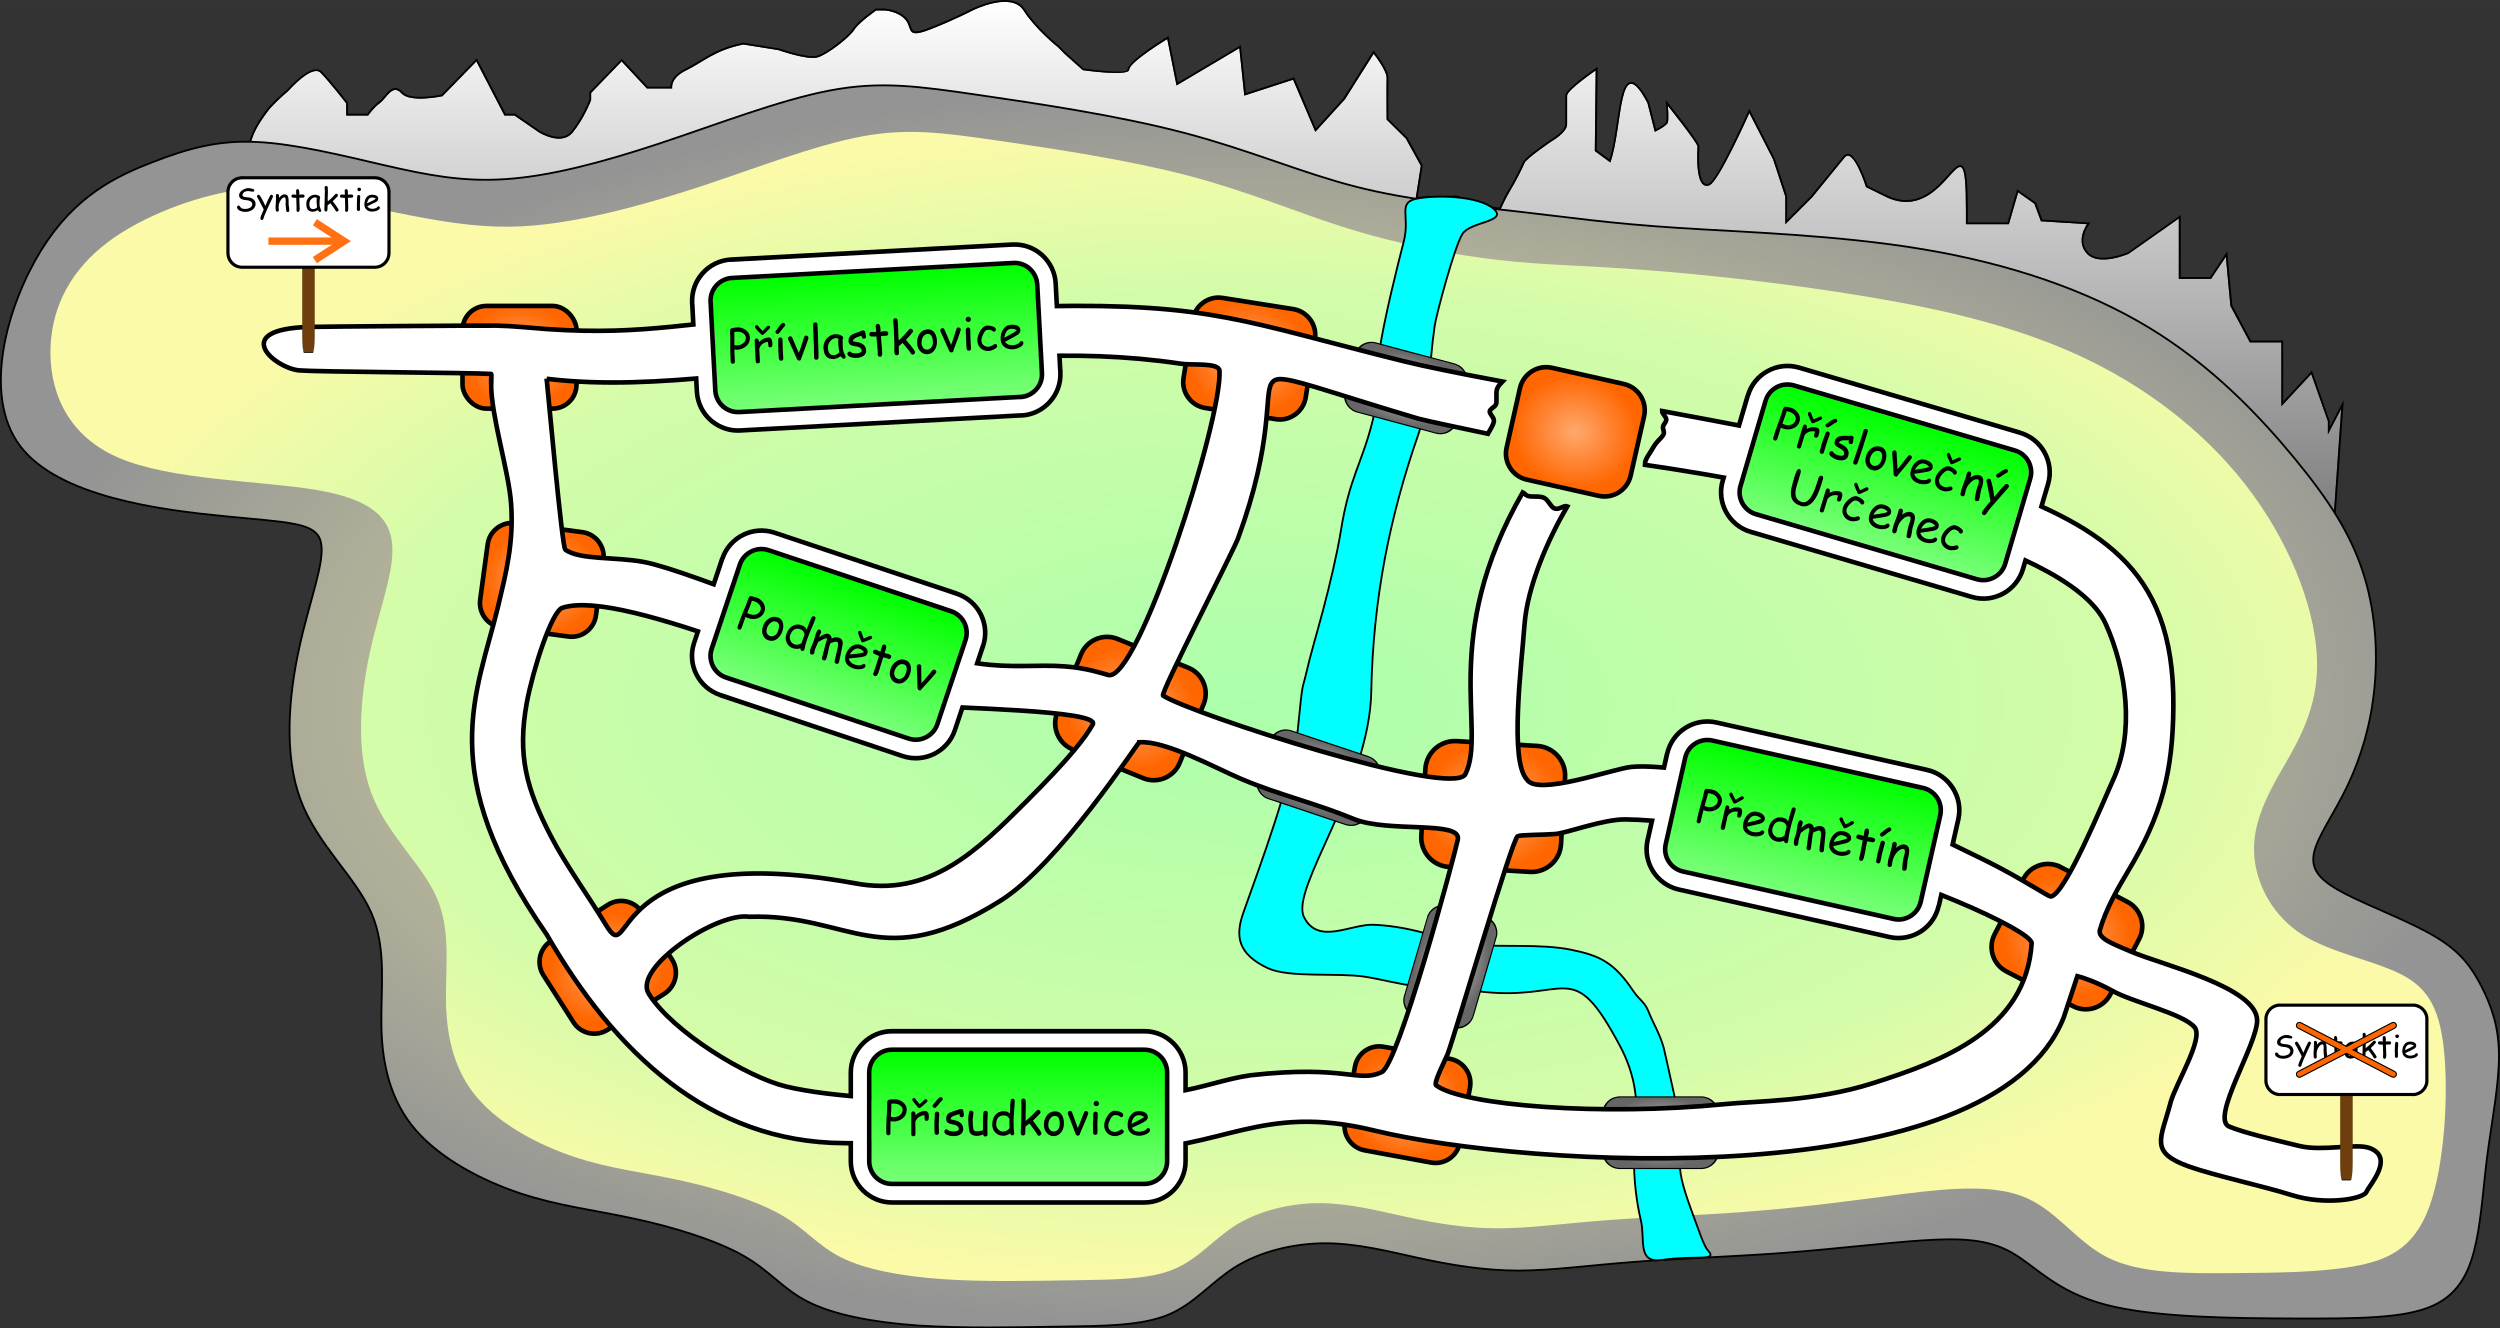 <?xml version="1.0" encoding="UTF-8"?>
<!DOCTYPE svg PUBLIC "-//W3C//DTD SVG 1.1//EN" "http://www.w3.org/Graphics/SVG/1.1/DTD/svg11.dtd">
<!-- Creator: CorelDRAW X8 -->
<svg xmlns="http://www.w3.org/2000/svg" xml:space="preserve" width="228.69mm" height="121.521mm" version="1.1" style="shape-rendering:geometricPrecision; text-rendering:geometricPrecision; image-rendering:optimizeQuality; fill-rule:evenodd; clip-rule:evenodd"
viewBox="0 0 19670 10452"
 xmlns:xlink="http://www.w3.org/1999/xlink">
 <rect x="0" y="0" width="19670" height="10452" fill="#333333" stroke="none"/>
 <defs>
  <style type="text/css">
   <![CDATA[
    .str12 {stroke:black;stroke-width:6.554}
    .str9 {stroke:black;stroke-width:36.408}
    .str11 {stroke:black;stroke-width:36.408}
    .str4 {stroke:black;stroke-width:36.408}
    .str1 {stroke:black;stroke-width:36.408}
    .str6 {stroke:black;stroke-width:36.408}
    .str7 {stroke:black;stroke-width:36.408}
    .str3 {stroke:black;stroke-width:36.408}
    .str2 {stroke:black;stroke-width:36.408}
    .str5 {stroke:black;stroke-width:36.408}
    .str8 {stroke:black;stroke-width:36.408}
    .str10 {stroke:black;stroke-width:14.561}
    .str0 {stroke:black;stroke-width:14.561}
    .str13 {stroke:black;stroke-width:8.756}
    .fil1 {fill:black}
    .fil14 {fill:black}
    .fil13 {fill:lime}
    .fil15 {fill:aqua}
    .fil28 {fill:#6E3F0C}
    .fil29 {fill:#FF6600}
    .fil22 {fill:white}
    .fil18 {fill:white}
    .fil17 {fill:black;fill-rule:nonzero}
    .fil30 {fill:#FF7112;fill-rule:nonzero}
    .fil0 {fill:url(#id0)}
    .fil27 {fill:url(#id1)}
    .fil23 {fill:url(#id2)}
    .fil25 {fill:url(#id3)}
    .fil26 {fill:url(#id4)}
    .fil24 {fill:url(#id5)}
    .fil12 {fill:url(#id6)}
    .fil3 {fill:url(#id7)}
    .fil20 {fill:url(#id8)}
    .fil21 {fill:url(#id9)}
    .fil8 {fill:url(#id10)}
    .fil19 {fill:url(#id11)}
    .fil11 {fill:url(#id12)}
    .fil7 {fill:url(#id13)}
    .fil9 {fill:url(#id14)}
    .fil6 {fill:url(#id15)}
    .fil2 {fill:url(#id16)}
    .fil5 {fill:url(#id17)}
    .fil4 {fill:url(#id18)}
    .fil10 {fill:url(#id19)}
    .fil16 {fill:url(#id20)}
   ]]>
  </style>
  <linearGradient id="id0" gradientUnits="userSpaceOnUse" x1="10196.6" y1="4025.65" x2="10196.6" y2="14.51">
   <stop offset="0" style="stop-opacity:1; stop-color:gray"/>
   <stop offset="1" style="stop-opacity:1; stop-color:white"/>
  </linearGradient>
  <linearGradient id="id1" gradientUnits="userSpaceOnUse" x1="8011" y1="8277.44" x2="8011" y2="9296.96">
   <stop offset="0" style="stop-opacity:1; stop-color:lime"/>
   <stop offset="1" style="stop-opacity:1; stop-color:#78FF78"/>
  </linearGradient>
  <linearGradient id="id2" gradientUnits="userSpaceOnUse" xlink:href="#id1" x1="6867.22" y1="2146.29" x2="6921.64" y2="3164.35">
  </linearGradient>
  <linearGradient id="id3" gradientUnits="userSpaceOnUse" xlink:href="#id1" x1="14978.2" y1="3305.65" x2="14690.3" y2="4283.69">
  </linearGradient>
  <linearGradient id="id4" gradientUnits="userSpaceOnUse" xlink:href="#id1" x1="14297.8" y1="6031.04" x2="14073.6" y2="7025.6">
  </linearGradient>
  <linearGradient id="id5" gradientUnits="userSpaceOnUse" xlink:href="#id1" x1="6759.71" y1="4586.61" x2="6436.42" y2="5553.5">
  </linearGradient>
  <radialGradient id="id6" gradientUnits="userSpaceOnUse" gradientTransform="matrix(5.51897E-17 0.901 -1 6.12323E-17 6899 -873)" cx="4087.96" cy="2811.11" r="448.505" fx="4087.96" fy="2811.11">
   <stop offset="0" style="stop-opacity:1; stop-color:#FFA86E"/>
   <stop offset="1" style="stop-opacity:1; stop-color:#FF6600"/>
  </radialGradient>
  <radialGradient id="id7" gradientUnits="objectBoundingBox" cx="50%" cy="50%" r="50%" fx="50%" fy="50%">
   <stop offset="0" style="stop-opacity:1; stop-color:#ABFFAB"/>
   <stop offset="0.722" style="stop-opacity:1; stop-color:#D3FCA9"/>
   <stop offset="1" style="stop-opacity:1; stop-color:#FAFAA8"/>
  </radialGradient>
  <radialGradient id="id8" gradientUnits="userSpaceOnUse" gradientTransform="matrix(-0.185 0.691 -1.11 -0.297 16494 -3678)" cx="11061.4" cy="3052.83" r="393.459" fx="11061.4" fy="3052.83">
   <stop offset="0" style="stop-opacity:1; stop-color:#CCCCCC"/>
   <stop offset="1" style="stop-opacity:1; stop-color:#666666"/>
  </radialGradient>
  <radialGradient id="id9" gradientUnits="userSpaceOnUse" gradientTransform="matrix(-0.231 0.69 -1.11 -0.371 19559 1227)" xlink:href="#id8" cx="10373.8" cy="6118.74" r="386.337" fx="10373.8" fy="6118.74">
  </radialGradient>
  <radialGradient id="id10" gradientUnits="userSpaceOnUse" gradientTransform="matrix(0.669 1.052 -1.167 0.742 10465 -3063)" xlink:href="#id6" cx="4781.44" cy="7610.8" r="332.538" fx="4781.44" fy="7610.8">
  </radialGradient>
  <radialGradient id="id11" gradientUnits="userSpaceOnUse" gradientTransform="matrix(2.12376E-06 0.622 -1 3.38924E-06 21977 783)" xlink:href="#id8" cx="13065.2" cy="8912.07" r="452.065" fx="13065.2" fy="8912.07">
  </radialGradient>
  <radialGradient id="id12" gradientUnits="userSpaceOnUse" gradientTransform="matrix(-0.162 1.016 -1.127 -0.18 14601 -6660)" xlink:href="#id6" cx="9829" cy="2820.79" r="426.125" fx="9829" fy="2820.79">
  </radialGradient>
  <radialGradient id="id13" gradientUnits="userSpaceOnUse" gradientTransform="matrix(-0.189 1.029 -1.142 -0.209 23084 -887)" xlink:href="#id6" cx="11073.6" cy="8691.03" r="396.108" fx="11073.6" fy="8691.03">
  </radialGradient>
  <radialGradient id="id14" gradientUnits="userSpaceOnUse" gradientTransform="matrix(-0.135 1.004 -1.114 -0.15 9923 966)" xlink:href="#id6" cx="4263.03" cy="4562.15" r="408.958" fx="4263.03" fy="4562.15">
  </radialGradient>
  <radialGradient id="id15" gradientUnits="userSpaceOnUse" gradientTransform="matrix(-0.058 0.951 -1.055 -0.064 19125 -4424)" xlink:href="#id6" cx="11748.8" cy="6345.22" r="520.727" fx="11748.8" fy="6345.22">
  </radialGradient>
  <radialGradient id="id16" gradientUnits="userSpaceOnUse" gradientTransform="matrix(1 -0 -0 0.497 0 2795)" cx="9834.72" cy="5558.19" r="9827.55" fx="9834.72" fy="5558.19">
   <stop offset="0" style="stop-opacity:1; stop-color:#FAFAA8"/>
   <stop offset="1" style="stop-opacity:1; stop-color:#949494"/>
  </radialGradient>
  <radialGradient id="id17" gradientUnits="userSpaceOnUse" gradientTransform="matrix(-0.233 1.033 -1.146 -0.258 19175 -8529)" xlink:href="#id6" cx="12395" cy="3397.7" r="426.005" fx="12395" fy="3397.7">
  </radialGradient>
  <radialGradient id="id18" gradientUnits="userSpaceOnUse" gradientTransform="matrix(-0.563 1.081 -1.199 -0.624 34250 -5609)" xlink:href="#id6" cx="16262.5" cy="7369.18" r="379.654" fx="16262.5" fy="7369.18">
  </radialGradient>
  <radialGradient id="id19" gradientUnits="userSpaceOnUse" gradientTransform="matrix(-0.44 1.079 -1.197 -0.488 19475 -1301)" xlink:href="#id6" cx="8894.31" cy="5574.77" r="402.696" fx="8894.31" fy="5574.77">
  </radialGradient>
  <radialGradient id="id20" gradientUnits="userSpaceOnUse" gradientTransform="matrix(-0.684 -0.2 0.322 -1.1 16773 18253)" xlink:href="#id8" cx="11411" cy="7605.48" r="394.542" fx="11411" fy="7605.48">
  </radialGradient>
 </defs>
 <g id="Vrstva_x0020_1">
  <g>
   <path class="fil0" d="M3052 1406c12,-14 -764,-22 -1041,-182 -131,-75 110,-367 115,-373 74,-80 141,-134 141,-134 0,0 186,-213 255,-145 68,69 202,241 202,241l0 96 97 0 76 0c0,0 36,-56 91,-97 55,-41 100,-156 170,-78 70,78 323,23 323,23l267 -274 221 426 79 0 192 132c0,0 177,112 267,0 91,-112 144,-254 144,-254l0 -56 240 -248 199 213 199 0c0,0 -19,-81 111,-143 130,-63 226,-159 449,-203l275 44c0,0 227,80 307,58 80,-22 255,-160 291,-218 37,-58 172,-152 172,-152l67 0c0,0 104,6 162,72 58,65 0,153 189,80 190,-73 341,-152 341,-152 0,0 302,-152 400,0 97,152 272,290 272,290l50 51 145 129c0,0 365,53 365,-5 0,-58 299,-240 299,-240l73 365 494 -293 39 373 384 -125 175 410 233 -256 226 -358c0,0 103,130 102,190 -2,59 0,328 0,328l151 149 118 214 -41 260 317 -12 297 91 54 6c0,0 43,-97 79,-155 37,-59 95,-175 110,-212 14,-36 218,-174 218,-174 0,0 117,-66 117,-131 0,-66 0,-181 0,-225 0,-44 225,-198 225,-198l-7 634 122 90c100,-277 61,-906 292,-468l58 227c0,0 96,-46 103,-75 8,-29 0,-130 0,-130 0,0 226,283 233,319 2,6 -30,356 95,306 73,-29 313,-568 313,-568l187 365 96 293 0 217 211 -211 256 -314c68,-84 168,233 168,233l152 75c500,247 634,-717 634,107l0 110 338 0 73 -251 128 90 51 138 363 23c0,0 -96,132 0,233 96,101 327,0 327,0l395 -278 0 323 0 152 254 0 116 -174 36 387 153 287 248 0c0,195 0,502 0,502l235 -253 131 371 0 103 105 -201 -57 810 -276 0 -1664 -1534 -2086 -405 -2489 -269 -3528 -882 -1896 36 -2577 573 -796 -139z"/>
   <path id="1" class="fil1" d="M3026 1415c-17,-1 -48,-3 -89,-6 -225,-15 -721,-50 -933,-172 -7,-4 -13,-8 -18,-13 -29,-27 -34,-67 -24,-112 9,-42 31,-87 55,-129 43,-76 96,-139 98,-142 69,-74 133,-127 142,-134 14,-15 198,-222 275,-145l0 0c69,69 203,242 203,242l3 4 0 5 0 81 83 0 69 0c11,-16 44,-60 89,-94 14,-10 28,-26 42,-43 12,-14 24,-28 37,-40 33,-29 68,-40 110,7 60,67 273,26 306,20l264 -271 14 -14 9 17 217 418 70 0 5 0 4 3 191 132c10,5 168,102 248,3 82,-102 133,-229 141,-248l0 -53 0 -6 4 -4 240 -248 10 -11 11 11 194 209 177 0c2,-30 18,-93 121,-142 37,-18 72,-40 108,-62 89,-53 184,-111 344,-142l2 0 3 0 275 44 1 0 2 0c0,1 223,79 298,58 36,-10 94,-45 148,-86 61,-45 117,-97 135,-126 38,-61 176,-156 176,-156l4 -3 4 0 67 0 1 1c0,0 110,6 172,76 19,21 26,44 33,63 12,36 20,60 140,13 188,-72 339,-151 339,-151l1 0c1,0 314,-158 418,5 96,150 268,286 269,287l0 0 1 1 50 51 141 126c40,5 345,46 345,8 0,-66 304,-252 305,-253l18 -11 4 21 69 345 477 -282 19 -12 2 23 38 354 367 -119 12 -4 6 12 165 390 217 -239 225 -357 12 -17 12 16c1,1 107,134 105,199 -1,54 0,282 0,322l148 145 1 2 1 1 118 214 2 5 -1 5 -38 241 300 -10 2 0 3 0 294 90 43 5c12,-26 46,-99 76,-147 16,-26 37,-64 57,-101 23,-45 43,-88 51,-108 16,-40 223,-181 224,-181l1 -1c0,0 109,-61 109,-118l0 -225c0,-52 232,-209 232,-210l23 -16 0 28 -7 626 100 74c27,-82 43,-192 58,-294 22,-149 42,-283 92,-310 40,-21 91,18 162,153l0 2 1 2 54 209c26,-13 75,-41 79,-57 7,-27 0,-126 0,-127l-3 -46 29 37c0,0 228,286 236,326l0 0c0,2 0,6 0,14 -3,39 -10,176 19,247 11,28 28,45 56,34 67,-27 304,-559 305,-561l12 -27 14 27 187 365 0 1 1 1 96 293 0 2 0 2 0 182 186 -186 256 -313c78,-97 176,186 191,232l147 72c238,118 392,-53 485,-158 40,-44 69,-77 96,-77 44,0 61,87 61,355l0 96 312 0 70 -241 6 -20 16 12 129 90 3 3 2 4 48 129 353 23 26 1 -16 22c0,0 -89,122 -1,214 85,89 290,6 310,-2l394 -277 23 -17 0 28 0 323 0 137 231 0 112 -167 23 -34 3 41 37 384 147 276 239 0 14 0 0 15 0 465 210 -226 16 -18 8 23 131 371 1 3 0 2 0 44 78 -149 33 -61 -5 69 -58 810 -1 13 -13 0 -276 0 -5 0 -5 -4 -1660 -1530 -2082 -405 -2489 -268 -1 0 -1 0 -3526 -883 -1892 37 -2576 572 -3 1 -2 -1 -796 -138 -24 -5 0 -1zm26 -9c12,-14 -764,-22 -1041,-182 -131,-75 110,-367 115,-373 74,-80 141,-134 141,-134 0,0 186,-213 255,-145 68,69 202,241 202,241l0 96 97 0 76 0c0,0 36,-56 91,-97 55,-41 100,-156 170,-78 70,78 323,23 323,23l267 -274 221 426 79 0 192 132c0,0 177,112 267,0 91,-112 144,-254 144,-254l0 -56 240 -248 199 213 199 0c0,0 -19,-81 111,-143 130,-63 226,-159 449,-203l275 44c0,0 227,80 307,58 80,-22 255,-160 291,-218 37,-58 172,-152 172,-152l67 0c0,0 104,6 162,72 58,65 0,153 189,80 190,-73 341,-152 341,-152 0,0 302,-152 400,0 97,152 272,290 272,290l50 51 145 129c0,0 365,53 365,-5 0,-58 299,-240 299,-240l73 365 494 -293 39 373 384 -125 175 410 233 -256 226 -358c0,0 103,130 102,190 -2,59 0,328 0,328l151 149 118 214 -41 260 317 -12 297 91 54 6c0,0 43,-97 79,-155 37,-59 95,-175 110,-212 14,-36 218,-174 218,-174 0,0 117,-66 117,-131 0,-66 0,-181 0,-225 0,-44 225,-198 225,-198l-7 634 122 90c100,-277 61,-906 292,-468l58 227c0,0 96,-46 103,-75 8,-29 0,-130 0,-130 0,0 226,283 233,319 2,6 -30,356 95,306 73,-29 313,-568 313,-568l187 365 96 293 0 217 211 -211 256 -314c68,-84 168,233 168,233l152 75c500,247 634,-717 634,107l0 110 338 0 73 -251 128 90 51 138 363 23c0,0 -96,132 0,233 96,101 327,0 327,0l395 -278 0 323 0 152 254 0 116 -174 36 387 153 287 248 0c0,195 0,502 0,502l235 -253 131 371 0 103 105 -201 -57 810 -276 0 -1664 -1534 -2086 -405 -2489 -269 -3528 -882 -1896 36 -2577 573 -796 -139z"/>
  </g>
  <path class="fil2 str0" d="M2353 5104c82,-381 209,-689 171,-842 -39,-152 -244,-150 -750,-200 -506,-49 -1314,-151 -1617,-555 -302,-404 -98,-1110 168,-1540 266,-429 593,-582 875,-691 281,-109 515,-174 820,-159 305,14 681,108 1009,184 328,75 610,132 952,108 343,-23 747,-128 1198,-277 451,-149 950,-344 1349,-420 398,-76 697,-34 1164,34 467,68 1101,162 1621,298 520,136 924,315 1356,425 431,110 889,151 1280,196 390,44 713,93 1242,127 530,35 1265,56 1939,169 675,113 1288,318 1782,619 495,300 870,697 1142,1027 272,330 439,594 535,887 97,293 122,615 94,909 -27,294 -108,559 -214,781 -106,222 -239,401 -264,533 -25,133 57,218 254,319 197,101 508,217 707,337 198,119 283,242 357,386 74,144 137,309 139,538 2,229 -56,523 -90,781 -34,258 -45,480 -89,690 -43,209 -121,406 -341,505 -219,100 -581,102 -1072,101 -492,-2 -1114,-6 -1504,-109 -391,-103 -552,-305 -738,-410 -187,-106 -400,-115 -696,-96 -295,19 -672,66 -1075,97 -402,31 -831,44 -1191,72 -361,27 -654,69 -924,69 -270,-1 -518,-43 -766,-96 -248,-54 -497,-119 -751,-119 -253,1 -510,66 -703,185 -193,120 -323,292 -534,379 -211,86 -504,87 -854,92 -350,5 -757,15 -1113,-9 -356,-25 -662,-85 -862,-186 -201,-101 -297,-242 -513,-365 -217,-122 -553,-225 -863,-291 -309,-67 -590,-98 -893,-199 -302,-101 -625,-272 -820,-498 -195,-226 -262,-507 -269,-806 -7,-299 45,-616 -79,-901 -124,-284 -425,-537 -557,-890 -132,-353 -95,-808 -12,-1189z"/>
  <path class="fil3" d="M2909 5138c77,-353 194,-637 177,-852 -17,-215 -169,-360 -601,-432 -432,-73 -1144,-73 -1562,-257 -417,-184 -540,-552 -525,-875 15,-324 168,-603 449,-816 282,-212 692,-359 998,-407 306,-49 507,0 789,66 281,65 643,148 944,189 302,41 542,41 849,-8 306,-48 680,-145 1097,-283 418,-138 879,-318 1248,-388 369,-70 646,-31 1077,31 432,63 1019,150 1500,276 481,126 855,291 1254,415 399,124 822,207 1184,248 361,42 660,42 1141,78 480,36 1143,107 1766,212 624,104 1210,242 1731,494 521,252 977,618 1299,1060 322,441 510,957 507,1350 -2,394 -195,666 -324,899 -129,234 -194,429 -166,638 29,210 150,435 372,577 222,141 545,200 759,303 214,103 320,251 357,605 37,353 4,913 -117,1239 -121,326 -329,418 -601,465 -272,47 -606,49 -956,52 -349,2 -714,5 -970,-122 -257,-128 -406,-385 -684,-487 -278,-101 -685,-46 -1063,4 -379,50 -728,94 -1100,122 -373,29 -769,41 -1102,67 -334,25 -605,64 -855,63 -250,0 -479,-39 -708,-88 -230,-50 -461,-110 -695,-110 -234,1 -472,61 -651,171 -179,111 -298,270 -494,350 -195,81 -466,81 -790,86 -324,5 -700,14 -1029,-9 -330,-23 -613,-78 -798,-172 -186,-93 -275,-224 -475,-337 -200,-113 -512,-208 -798,-270 -286,-62 -546,-90 -826,-183 -280,-94 -579,-252 -759,-462 -180,-209 -242,-469 -249,-745 -6,-277 42,-570 -73,-833 -115,-264 -393,-497 -515,-824 -122,-327 -88,-747 -12,-1100z"/>
  <path class="fil4 str1" d="M16213 6822l526 274c106,55 147,186 92,292l-227 436c-55,106 -186,148 -292,93l-526 -274c-106,-55 -147,-187 -92,-293l227 -436c55,-106 186,-147 292,-92z"/>
  <path class="fil5 str2" d="M12212 2894l564 127c114,26 185,139 160,253l-106 468c-25,113 -139,185 -252,159l-564 -127c-114,-25 -186,-139 -160,-252l105 -468c26,-114 140,-186 253,-160z"/>
  <path class="fil6 str3" d="M11461 5831l635 38c128,8 226,119 218,246l-32 527c-7,128 -118,226 -246,218l-635 -39c-128,-7 -226,-118 -218,-246l32 -527c8,-127 119,-225 246,-217z"/>
  <path class="fil7 str4" d="M10887 8236l523 95c105,20 175,121 156,226l-80 434c-19,105 -121,175 -226,156l-522 -96c-105,-19 -176,-121 -156,-226l79 -434c19,-105 121,-175 226,-155z"/>
  <path class="fil8 str5" d="M4335 7404l448 -285c90,-58 211,-31 268,59l237 372c57,90 30,211 -60,268l-448 285c-91,57 -211,30 -268,-60l-237 -371c-57,-91 -30,-211 60,-268z"/>
  <path class="fil9 str6" d="M4055 4116l527 71c106,14 180,112 166,218l-59 437c-14,106 -112,181 -218,166l-527 -71c-105,-14 -180,-112 -166,-218l59 -437c14,-105 112,-180 218,-166z"/>
  <path class="fil10 str7" d="M8793 5027l557 227c112,45 166,174 120,286l-188 462c-45,112 -174,166 -286,121l-557 -227c-112,-46 -166,-175 -121,-287l188 -462c46,-111 175,-166 287,-120z"/>
  <path class="fil11 str8" d="M9620 2344l556 88c111,18 188,124 170,235l-73 461c-18,111 -124,188 -235,170l-556 -88c-111,-18 -188,-124 -170,-236l73 -460c18,-112 124,-188 235,-170z"/>
  <rect class="fil12 str9" x="3639" y="2407" width="897" height="808" rx="189" ry="189"/>
  <g>
   <path class="fil13" d="M13244 6839l1659 373c86,20 172,-35 191,-121l154 -682c19,-86 -35,-172 -121,-191l-1658 -374c-86,-19 -173,35 -192,121l-154 682c-19,86 35,172 121,192z"/>
   <path id="1" class="fil14" d="M13244 6839l1659 373c86,20 172,-35 191,-121l154 -682c19,-86 -35,-172 -121,-191l-1658 -374c-86,-19 -173,35 -192,121l-154 682c-19,86 35,172 121,192zm1619 551l-1659 -374c-91,-20 -166,-77 -214,-152 -46,-74 -65,-165 -45,-257l154 -682 1 0c21,-92 77,-167 150,-213 75,-47 167,-66 259,-45l1658 373c92,21 167,78 214,152 47,74 65,166 45,258l-154 682 -1 -1c-20,92 -76,167 -150,214 -75,47 -167,66 -258,45z"/>
  </g>
  <g>
   <path class="fil13" d="M7018 9297l1986 0c88,0 161,-72 161,-160l0 -699c0,-88 -73,-161 -161,-161l-1986 0c-88,0 -161,73 -161,161l0 699c0,88 73,160 161,160z"/>
   <path id="1" class="fil14" d="M7018 9297l1986 0c88,0 161,-72 161,-160l0 -699c0,-88 -73,-161 -161,-161l-1986 0c-88,0 -161,73 -161,161l0 699c0,88 73,160 161,160zm1986 182l-1986 0c-94,0 -179,-38 -241,-100 -62,-63 -101,-148 -101,-242l0 -699c0,-94 39,-180 101,-242 62,-62 147,-101 241,-101l1986 0c94,0 179,39 241,101 62,62 101,148 101,242l0 699c0,94 -39,179 -101,242 -62,62 -147,100 -241,100z"/>
  </g>
  <g>
   <path class="fil13" d="M5718 5313l1437 481c83,28 175,-18 203,-101l221 -663c28,-84 -17,-175 -101,-203l-1437 -481c-83,-28 -174,18 -202,102l-222 663c-28,83 17,174 101,202z"/>
   <path id="1" class="fil14" d="M5718 5313l1437 481c83,28 175,-18 203,-101l221 -663c28,-84 -17,-175 -101,-203l-1437 -481c-83,-28 -174,18 -202,102l-222 663c-28,83 17,174 101,202zm1379 653l-1437 -480 1 -1c-90,-30 -159,-93 -198,-172 -40,-78 -49,-171 -19,-260l221 -663 1 0c30,-89 93,-158 171,-197 79,-40 173,-49 262,-19l1437 480 0 1c89,30 158,93 198,172 39,78 48,172 18,260l0 0 -222 663c-30,90 -93,158 -171,197 -79,40 -173,49 -262,19z"/>
  </g>
  <path class="fil15 str10" d="M11142 1564c148,-32 493,-25 610,79 116,103 -182,98 -246,198 -61,97 -205,633 -218,723 -47,322 -36,591 -131,861 -220,633 -354,1283 -368,2019 -14,737 -641,1549 -529,1772 113,224 368,51 552,60 345,17 525,126 818,158 168,19 496,-9 729,38 233,47 342,102 493,327 45,68 89,83 119,161 30,78 89,175 119,283 11,41 147,664 147,669 26,256 -99,155 78,630 48,129 91,262 122,295 84,91 -87,37 -358,76 -202,30 -132,-158 -169,-313 -34,-140 -57,-330 -53,-496 4,-166 28,-340 11,-494 -17,-155 -74,-290 -118,-373 -393,-740 -402,-340 -1138,-440 -196,-27 -335,-22 -473,-38 -139,-17 -276,-55 -398,-74 -217,-34 -601,12 -769,-69 -227,-109 -257,-243 -190,-433 129,-366 391,-1058 430,-1451 39,-393 32,-292 65,-434 32,-142 81,-302 134,-502 53,-200 110,-441 139,-620 67,-421 166,-527 250,-866 36,-144 15,-280 51,-533 36,-254 143,-680 194,-878 51,-198 -50,-302 97,-335z"/>
  <g>
   <path class="fil16" d="M11771 7377l-180 615c-20,69 -94,110 -163,89l-287 -84c-70,-20 -110,-93 -90,-163l180 -615c20,-69 94,-110 163,-89l287 84c70,20 110,93 90,163z"/>
   <path id="1" class="fil17" d="M11587 7991l179 -615 9 2 -179 615 -9 -2zm-161 97l4 -13 0 0 6 2 6 1 7 1 6 1 6 0 7 0 6 0 6 -1 6 -1 6 -1 6 -1 6 -2 6 -2 6 -2 5 -3 6 -3 5 -3 5 -3 5 -4 5 -3 4 -4 5 -5 4 -4 4 -4 4 -5 3 -5 3 -5 3 -6 3 -5 3 -6 2 -5 2 -6 9 2 -3 7 -2 7 -3 6 -3 7 -4 6 -3 6 -4 5 -4 6 -5 5 -4 5 -5 4 -5 5 -6 4 -5 4 -5 3 -6 3 -6 3 -6 3 -6 3 -6 2 -7 2 -6 1 -6 1 -7 1 -6 1 -7 0 -7 0 -6 0 -7 -1 -7 -1 -7 -1 -6 -2 0 0zm-283 -97l287 84 -4 13 -287 -84 0 0 4 -13zm-96 -158l9 2 0 0 -2 6 -1 6 -1 6 -1 7 0 6 0 6 0 6 1 6 0 6 2 6 1 5 2 6 2 6 2 6 3 5 2 6 3 5 4 5 3 5 4 5 4 4 4 5 5 4 5 4 4 4 6 4 5 3 6 3 5 3 6 3 6 2 7 2 -4 13 -7 -2 -6 -3 -6 -2 -7 -3 -5 -4 -6 -3 -5 -4 -6 -4 -5 -4 -4 -5 -5 -5 -4 -5 -4 -5 -4 -5 -4 -6 -3 -5 -3 -6 -3 -6 -2 -6 -2 -6 -2 -7 -2 -6 -1 -7 -1 -7 -1 -7 0 -6 0 -7 0 -7 1 -7 1 -7 2 -7 2 -7 0 0zm188 -613l-179 615 -9 -2 180 -615 0 0 8 2zm161 -97l-4 13 0 0 -6 -2 -6 -1 -7 -1 -6 -1 -6 0 -7 0 -6 0 -6 1 -6 1 -6 1 -6 1 -6 2 -6 2 -6 2 -5 3 -6 3 -5 3 -5 3 -5 4 -5 3 -4 4 -5 4 -4 5 -4 4 -4 5 -3 5 -3 5 -3 6 -3 5 -2 6 -3 5 -2 6 -8 -2 2 -7 2 -7 3 -6 3 -7 4 -6 3 -6 4 -5 4 -6 5 -5 5 -5 4 -4 5 -5 6 -4 5 -4 6 -3 5 -3 6 -3 6 -3 6 -3 6 -2 7 -2 6 -1 6 -1 7 -1 7 -1 6 0 7 0 6 0 7 1 7 1 7 1 6 2 0 0zm284 97l-288 -84 4 -13 287 84 -3 13zm95 158l-9 -2 0 0 2 -6 1 -6 1 -7 1 -6 0 -6 0 -6 0 -6 -1 -6 0 -6 -2 -6 -1 -6 -2 -5 -2 -6 -2 -6 -2 -5 -3 -6 -3 -5 -4 -5 -3 -5 -4 -5 -4 -4 -4 -5 -5 -4 -4 -4 -5 -4 -6 -4 -5 -3 -5 -3 -6 -3 -6 -3 -6 -2 -6 -2 3 -13 7 2 6 3 7 2 6 3 5 4 6 3 5 4 6 4 5 4 4 5 5 5 4 5 4 5 4 5 4 6 3 5 3 6 3 6 2 6 2 6 2 7 2 6 1 7 1 7 1 6 0 7 0 7 0 7 -1 7 -1 7 -2 7 -2 7 0 0z"/>
  </g>
  <g>
   <path class="fil18" d="M13821 4028l1739 512c85,25 174,-24 199,-109l197 -670c25,-85 -24,-175 -108,-199l-1740 -512c-84,-25 -174,24 -199,108l-197 671c-25,84 24,174 109,199z"/>
   <path id="1" class="fil14" d="M13821 4028l1739 512c85,25 174,-24 199,-109l197 -670c25,-85 -24,-175 -108,-199l-1740 -512c-84,-25 -174,24 -199,108l-197 671c-25,84 24,174 109,199zm1688 686l-1740 -512c-90,-26 -162,-88 -204,-165 -42,-77 -55,-170 -28,-260l197 -670 1 0c26,-91 87,-162 164,-203 77,-43 170,-56 261,-29l1739 512 0 1c91,26 162,87 204,164 42,77 55,170 29,260l-198 671 0 0 0 0c-27,90 -88,161 -164,203 -78,42 -171,55 -261,28l0 0z"/>
  </g>
  <g>
   <path class="fil19" d="M12745 8631l641 0c72,0 131,59 131,132l0 299c0,72 -59,131 -131,131l-641 0c-73,0 -132,-59 -132,-131l0 -299c0,-73 59,-132 132,-132z"/>
   <path id="1" class="fil17" d="M13386 8635l-641 0 0 -9 641 0 0 0 0 9zm138 128l-13 0 0 0 -1 -7 0 -7 -1 -6 -1 -6 -2 -6 -1 -7 -2 -5 -3 -6 -2 -6 -3 -5 -3 -6 -3 -5 -4 -5 -4 -5 -4 -4 -4 -5 -4 -4 -5 -4 -5 -4 -5 -3 -5 -4 -5 -3 -5 -2 -6 -3 -5 -2 -6 -2 -6 -2 -6 -1 -6 -1 -6 -1 -6 0 -6 -1 0 -9 7 0 7 1 7 1 7 1 7 2 6 2 7 2 6 2 6 3 6 3 6 3 6 4 5 4 5 4 5 4 5 5 5 5 4 5 4 5 4 5 3 6 4 5 3 6 2 6 3 6 2 6 2 7 1 6 2 7 0 7 1 7 0 7 0 0zm-13 299l0 -299 13 0 0 299 0 0 -13 0zm-125 136l0 -9 0 0 6 -1 6 0 6 -1 6 -1 6 -1 6 -2 6 -2 5 -2 6 -3 5 -2 5 -3 5 -4 5 -3 5 -4 5 -4 4 -4 4 -4 4 -5 4 -5 4 -5 3 -5 3 -5 3 -6 2 -6 3 -5 2 -6 1 -6 2 -7 1 -6 1 -6 0 -7 1 -6 13 0 0 7 -1 6 0 7 -2 7 -1 6 -2 7 -2 6 -3 6 -2 6 -3 6 -4 6 -3 5 -4 5 -4 6 -4 5 -5 4 -5 5 -5 4 -5 4 -5 4 -6 4 -6 3 -6 3 -6 3 -6 2 -7 3 -6 2 -7 1 -7 1 -7 1 -7 1 -7 0 0 0zm-641 -9l641 0 0 9 -641 0 0 0 0 -9zm-139 -127l14 0 0 0 0 6 1 7 0 6 2 6 1 7 2 6 2 6 2 5 3 6 2 6 4 5 3 5 3 5 4 5 4 5 4 4 5 4 4 4 5 4 5 3 5 4 5 3 6 2 5 3 6 2 6 2 5 2 6 1 6 1 6 1 7 0 6 1 0 9 -7 0 -7 -1 -8 -1 -6 -1 -7 -1 -7 -2 -6 -3 -7 -2 -6 -3 -6 -3 -6 -3 -5 -4 -6 -4 -5 -4 -5 -4 -5 -5 -4 -4 -5 -5 -4 -6 -3 -5 -4 -5 -3 -6 -3 -6 -3 -6 -2 -6 -2 -6 -2 -7 -2 -6 -1 -7 -1 -7 0 -6 -1 -7 0 0zm14 -299l0 299 -14 0 0 -299 0 0 14 0zm125 -137l0 9 0 0 -6 1 -7 0 -6 1 -6 1 -6 1 -5 2 -6 2 -6 2 -5 3 -6 2 -5 3 -5 4 -5 3 -5 4 -4 4 -5 4 -4 5 -4 4 -4 5 -3 5 -3 5 -4 6 -2 5 -3 6 -2 6 -2 5 -2 7 -1 6 -2 6 0 6 -1 7 0 7 -14 0 1 -7 0 -7 1 -7 1 -7 2 -6 2 -7 2 -6 2 -6 3 -6 3 -6 3 -5 4 -6 3 -5 4 -5 5 -5 4 -5 5 -5 5 -4 5 -4 6 -4 5 -4 6 -3 6 -3 6 -3 7 -2 6 -2 7 -2 7 -2 6 -1 8 -1 7 -1 7 0 0 0z"/>
  </g>
  <g>
   <path class="fil20" d="M10825 2698l619 166c70,19 111,91 93,161l-78 289c-18,70 -91,112 -161,93l-619 -165c-70,-19 -112,-92 -93,-162l77 -289c19,-69 92,-111 162,-93z"/>
   <path id="1" class="fil17" d="M11442 2868l-619 -165 3 -9 619 165 -3 9zm101 159l-13 -3 0 0 2 -7 1 -6 1 -7 0 -6 1 -6 -1 -7 0 -6 -1 -6 -1 -6 -1 -6 -2 -6 -2 -6 -2 -6 -2 -6 -3 -5 -3 -5 -3 -6 -3 -5 -4 -5 -4 -4 -4 -5 -4 -4 -5 -4 -4 -4 -5 -3 -5 -4 -5 -3 -6 -3 -5 -2 -6 -3 -6 -2 -6 -2 3 -9 7 3 6 2 7 3 6 3 7 3 6 3 5 4 6 4 5 5 5 4 5 5 4 5 4 5 4 5 4 6 3 5 4 6 2 6 3 6 2 6 2 6 2 7 1 6 2 7 0 6 1 7 0 6 0 7 -1 7 -1 7 -1 6 -2 7 0 0zm-90 285l77 -288 13 3 -77 289 0 0 -13 -4zm-156 100l2 -9 0 0 6 1 6 1 7 1 6 1 6 0 6 0 6 -1 6 0 6 -1 6 -1 5 -2 6 -2 6 -2 5 -2 6 -3 5 -3 5 -3 6 -4 4 -3 5 -4 5 -4 4 -5 4 -4 4 -5 4 -5 3 -5 4 -6 3 -5 2 -6 3 -6 2 -6 2 -7 13 4 -2 7 -2 6 -3 6 -3 6 -3 6 -3 6 -4 6 -4 5 -4 5 -5 5 -4 4 -5 5 -5 4 -5 4 -6 4 -5 3 -6 3 -6 3 -6 3 -6 2 -7 2 -6 2 -7 1 -6 1 -7 1 -7 1 -7 0 -7 -1 -7 0 -7 -1 -7 -1 -7 -2 0 0zm-617 -175l619 166 -2 9 -619 -166 2 -9zm-101 -158l14 3 0 0 -2 7 -1 6 -1 6 -1 7 0 6 0 6 1 7 0 6 1 6 2 6 1 6 2 6 2 6 3 5 2 6 3 5 4 5 3 5 4 5 3 5 5 4 4 5 4 4 5 3 5 4 5 3 5 4 5 2 6 3 6 2 5 2 6 2 -2 9 -7 -2 -7 -2 -6 -3 -7 -3 -6 -3 -6 -4 -5 -4 -6 -4 -5 -4 -5 -4 -5 -5 -4 -5 -5 -5 -4 -6 -3 -5 -4 -6 -3 -5 -3 -6 -2 -6 -3 -6 -2 -7 -1 -6 -2 -6 -1 -7 -1 -6 0 -7 0 -7 0 -6 1 -7 1 -7 1 -7 1 -6 0 0zm91 -286l-77 289 -14 -3 78 -289 13 3zm156 -99l-3 9 0 0 -6 -2 -6 -1 -6 -1 -6 0 -6 0 -6 0 -6 0 -6 1 -6 1 -6 1 -6 2 -5 2 -6 2 -6 2 -5 3 -6 3 -5 3 -5 3 -5 4 -4 4 -5 4 -4 4 -4 5 -4 5 -4 5 -4 5 -3 5 -3 6 -3 6 -2 6 -2 6 -2 6 -13 -3 2 -7 2 -6 3 -7 2 -6 4 -6 3 -5 4 -6 4 -5 4 -5 4 -5 5 -5 5 -4 5 -4 5 -4 5 -4 6 -3 6 -4 6 -2 6 -3 6 -2 6 -2 7 -2 6 -2 7 -1 7 0 7 -1 7 0 7 0 7 1 7 1 7 1 7 2 0 0z"/>
  </g>
  <g>
   <path class="fil13" d="M5815 3224l2214 -119c88,-5 156,-80 151,-168l-37 -698c-5,-88 -81,-157 -169,-152l-2214 118c-88,5 -156,81 -151,169l37 698c5,88 81,156 169,152z"/>
   <path id="1" class="fil14" d="M5815 3224l2214 -119c88,-5 156,-80 151,-168l-37 -698c-5,-88 -81,-157 -169,-152l-2214 118c-88,5 -156,81 -151,169l37 698c5,88 81,156 169,152zm2223 62l-2198 118c-5,0 -10,1 -16,1 -86,5 -167,-24 -231,-74 -5,-4 -10,-8 -15,-13 -65,-58 -108,-142 -113,-236l-36 -682c-1,-6 -2,-11 -2,-16l0 0 1 0c-5,-94 28,-182 86,-246 59,-66 143,-109 237,-114l0 0 0 0 0 0 2213 -118c95,-5 182,29 247,87 65,59 108,142 113,236l0 0 36 682c1,5 1,11 2,16l0 0 -1 0c5,94 -28,181 -87,246 -59,66 -142,109 -236,114l0 0 0 -1 0 0z"/>
  </g>
  <g>
   <path class="fil21" d="M10159 5750l608 204c69,23 106,98 83,166l-95 284c-23,69 -98,106 -167,83l-607 -203c-69,-23 -106,-98 -83,-167l95 -283c23,-69 98,-107 166,-84z"/>
   <path id="1" class="fil17" d="M10765 5958l-607 -203 3 -9 607 203 0 0 -3 9zm91 164l-12 -4 0 0 1 -6 2 -6 1 -7 1 -6 1 -6 0 -7 0 -6 0 -6 -1 -7 -1 -6 -1 -6 -2 -6 -1 -6 -2 -5 -3 -6 -2 -5 -3 -6 -3 -5 -4 -5 -3 -5 -4 -5 -4 -4 -4 -5 -5 -4 -4 -4 -5 -3 -5 -4 -5 -3 -6 -3 -5 -2 -6 -3 -6 -2 3 -9 7 3 7 2 6 4 6 3 6 4 6 3 5 5 6 4 5 5 4 4 5 5 4 6 4 5 3 6 4 5 3 6 3 6 2 6 2 6 2 6 2 7 1 6 1 7 1 6 0 7 0 7 0 6 -1 7 -1 7 -1 6 -2 7 -2 6 0 0zm-107 280l95 -284 12 4 -94 284 -13 -4zm-162 90l3 -9 0 0 6 1 6 2 6 1 6 1 6 1 6 0 6 0 6 0 6 -1 6 -1 6 -1 6 -2 6 -1 5 -3 6 -2 6 -2 5 -3 5 -3 5 -4 5 -3 5 -4 5 -4 4 -5 4 -4 4 -5 4 -5 4 -5 3 -6 3 -5 3 -6 2 -6 3 -6 13 4 -3 7 -2 6 -3 6 -4 6 -3 6 -4 5 -4 5 -4 5 -5 5 -4 5 -5 4 -5 4 -6 4 -5 4 -6 3 -6 3 -6 3 -6 2 -6 3 -6 2 -7 1 -6 2 -7 1 -7 0 -6 1 -7 0 -7 -1 -7 0 -7 -1 -7 -2 -7 -1 -7 -2 0 0zm-605 -213l608 204 -3 9 -608 -204 3 -9zm-91 -164l13 4 0 0 -2 7 -1 6 -2 6 -1 7 0 6 0 6 0 7 0 6 1 6 0 6 2 6 1 6 2 6 2 6 2 5 3 6 3 5 3 6 3 5 4 5 4 4 4 5 4 4 4 4 5 4 5 4 5 3 5 3 5 3 6 3 5 2 6 2 -3 9 -6 -2 -7 -3 -6 -3 -7 -3 -6 -4 -5 -4 -6 -4 -5 -5 -5 -4 -5 -5 -4 -5 -4 -5 -4 -6 -4 -5 -3 -6 -3 -6 -3 -5 -3 -7 -2 -6 -2 -6 -1 -6 -2 -7 -1 -6 0 -7 -1 -6 0 -7 1 -7 0 -6 1 -7 2 -7 1 -6 2 -7 0 0zm108 -279l-95 283 -13 -4 95 -284 0 0 13 5zm162 -90l-3 9 0 0 -6 -2 -6 -1 -6 -2 -6 -1 -6 0 -6 0 -6 0 -6 0 -6 1 -6 0 -6 2 -6 1 -6 2 -6 2 -5 2 -6 3 -5 3 -5 3 -6 3 -5 4 -4 4 -5 4 -4 4 -5 5 -4 4 -3 5 -4 6 -3 5 -3 6 -3 6 -3 6 -2 6 -13 -5 2 -6 3 -6 3 -6 3 -6 4 -6 4 -6 4 -5 4 -5 4 -5 5 -4 5 -5 5 -4 5 -4 6 -3 5 -4 6 -3 6 -2 6 -3 7 -2 6 -2 6 -2 7 -1 7 -1 6 -1 7 0 7 0 7 0 7 1 7 1 7 1 7 2 7 2 0 0z"/>
  </g>
  <path class="fil22 str11" d="M11941 6579c19,-11 199,-10 294,-17 95,-7 378,-118 558,-115 520,8 1065,165 1256,208 968,223 1943,669 1936,767 -45,682 -698,925 -1248,1100 -456,146 -920,140 -1166,165 -967,96 -2059,12 -2272,-148 -23,-17 79,-214 90,-243 68,-182 506,-1689 552,-1717zm-8077 -3558c0,251 139,688 157,939 23,309 -42,558 -101,806 -167,696 -509,1302 381,2586 534,926 1277,1638 2340,1642 733,3 1431,46 2186,51 793,5 1087,-370 1986,-150 1191,291 4864,520 5424,-889l108 -326c26,6 150,45 274,115 159,90 566,182 650,290 69,91 -154,448 -191,590 -76,289 -172,390 147,504 198,70 581,153 807,224 259,82 562,32 587,-25 27,-59 221,-268 29,-344 -109,-43 -373,28 -558,-18 -214,-52 -434,-104 -550,-152 -152,-62 219,-643 219,-835 0,-262 -749,-437 -995,-543 -131,-57 -261,-101 -242,-169 45,-159 136,-320 220,-460 266,-442 355,-784 358,-1304 8,-1112 -604,-1422 -1535,-1769 -419,-157 -1478,-363 -2487,-550l0 1c-2,17 29,41 32,63 3,21 -21,39 -25,57 -5,19 11,38 5,58 -6,21 -34,43 -54,67 -20,23 -32,47 -47,71 -14,23 -31,46 -39,67 -6,13 -8,25 -8,39 1047,152 3321,578 3625,1250 166,367 231,858 57,1234 -65,140 -378,907 -490,913 -14,0 -190,-114 -387,-219 -197,-105 -414,-199 -472,-238 -457,-240 -1983,-606 -2439,-563 -146,14 -744,234 -823,98 -137,-147 -43,-887 -18,-1220 23,-298 181,-662 336,-928 -10,-4 -19,-2 -34,4 -19,8 -48,23 -71,10 -23,-12 -40,-52 -64,-72 -23,-19 -54,-19 -81,-19 -27,0 -52,0 -67,-8 -13,-6 -19,-18 -33,-25 -661,1152 -281,1870 -451,2216 -96,197 -2165,-477 -2379,-617 -25,-16 541,-1112 590,-1238 281,-765 204,-1128 263,-1218 18,-28 44,-41 109,-31 141,19 440,128 1047,308 46,13 332,74 547,119 6,-11 12,-23 19,-34 15,-28 32,-53 27,-77 -5,-24 -32,-46 -32,-64 0,-17 27,-30 40,-43 13,-13 13,-28 13,-43 0,-16 0,-33 0,-51 0,-19 0,-38 13,-58 8,-14 23,-28 35,-41 -336,-63 -613,-119 -782,-161 -1247,-309 -1505,-456 -2819,-432 -1171,22 -858,48 -1976,83 -786,25 -1134,153 -1942,97 -141,-10 -267,-25 -393,-27 -126,-2 -1354,7 -1472,10 -636,16 -282,323 -85,342 127,12 1379,18 1511,28 5,0 0,72 0,79zm437 -41c886,108 1836,-118 2570,-102 832,-37 1524,-149 2424,-16 82,13 296,-11 300,55 22,382 -641,2451 -874,2394 -50,-12 -165,-55 -346,-68 -205,-16 -417,16 -684,-24 -981,-143 -2224,-723 -2628,-798 -221,-41 -500,-14 -615,-96 -26,-18 -133,-1215 -147,-1345zm2416 3968c597,117 967,-251 1359,-643 334,-334 465,-502 522,-606 62,-113 -1144,-127 -1304,-149 -651,-88 -2374,-929 -2869,-768 -84,27 -232,486 -281,751 -74,410 -3,674 192,1049 117,226 295,469 432,696 222,368 -40,-689 1949,-330zm2247 -1108c205,-15 589,198 803,289 279,119 597,195 883,314 271,112 853,10 820,163 -33,152 -467,1766 -598,1829 -187,88 -283,-59 -1032,25 -198,28 -393,103 -587,130 -580,78 -2351,130 -3067,-41 -306,-73 -895,-430 -1082,-731 -126,-203 537,-644 791,-605 797,-26 1037,466 1981,-129 455,-286 1072,-1236 1088,-1244z"/>
  <g>
   <path class="fil13" d="M5815 3224l2214 -119c88,-5 156,-80 151,-168l-37 -698c-5,-88 -81,-157 -169,-152l-2214 118c-88,5 -156,81 -151,169l37 698c5,88 81,156 169,152z"/>
   <path id="1" class="fil18" d="M5815 3224l2214 -119c88,-5 156,-80 151,-168l-37 -698c-5,-88 -81,-157 -169,-152l-2214 118c-88,5 -156,81 -151,169l37 698c5,88 81,156 169,152zm2221 26l-2201 118c-4,0 -8,1 -12,1 -79,4 -152,-22 -209,-68 -4,-3 -8,-7 -12,-10 -58,-52 -96,-127 -101,-211l-36 -685c-1,-5 -1,-9 -2,-13l0 0 1 0c-4,-84 26,-162 78,-220 52,-59 127,-98 211,-102l0 0 0 1 2213 -119c85,-4 163,26 221,78 58,53 97,127 101,211l0 0 36 685c1,4 1,9 1,13l0 0 0 0c4,84 -26,162 -78,220 -52,59 -127,97 -211,102l0 0 0 -1z"/>
  </g>
  <g>
   <path class="fil23" d="M5815 3224l2214 -119c88,-5 156,-80 151,-168l-37 -698c-5,-88 -81,-157 -169,-152l-2214 118c-88,5 -156,81 -151,169l37 698c5,88 81,156 169,152z"/>
   <path id="1" class="fil14" d="M5815 3224l2214 -119c88,-5 156,-80 151,-168l-37 -698c-5,-88 -81,-157 -169,-152l-2214 118c-88,5 -156,81 -151,169l37 698c5,88 81,156 169,152zm2215 -83l-2210 119c-1,0 -2,0 -3,0 -53,3 -103,-16 -140,-48 -1,-1 -1,-2 -2,-2 -37,-34 -62,-82 -65,-136l-37 -695c0,-1 0,-2 0,-3l0 0 0 0c-3,-54 16,-104 50,-142 34,-37 81,-62 135,-65l0 0 0 0 2214 -118c54,-3 104,16 142,50 37,34 62,82 65,136l0 0 37 694c0,2 0,3 0,4l0 0 0 0c3,54 -16,104 -50,141 -34,38 -82,63 -135,66l-1 0 0 -1z"/>
  </g>
  <path class="fil17" d="M5800 2752c-4,0 -11,-1 -22,-2 0,18 2,50 4,94 0,5 -1,9 -4,13 -3,3 -7,5 -11,5 -5,0 -9,-1 -12,-4 -4,-3 -5,-7 -6,-12l-2 -52c-1,-17 -2,-42 -1,-74 0,-34 0,-59 0,-73l-2 -25c0,-12 0,-20 1,-26 2,-10 8,-15 17,-14 4,-1 9,-3 16,-4 7,-1 15,-1 26,-2 21,-1 42,5 62,19 21,15 33,34 34,57 2,30 -8,54 -30,72 -19,17 -42,26 -70,28zm1 -142c-5,1 -10,1 -14,1 -4,1 -7,1 -10,2l1 33 0 70 20 2c20,-1 37,-7 50,-18 14,-12 21,-27 20,-46 -1,-13 -9,-24 -23,-33 -14,-8 -29,-12 -44,-11z"/>
  <path id="1" class="fil17" d="M6077 2710c0,15 -5,22 -16,23 -10,0 -16,-5 -16,-17 0,-2 -1,-6 -1,-12l-2 -15c-18,3 -33,9 -44,18 -10,8 -18,20 -24,36l5 97c1,12 -5,19 -16,19 -11,1 -16,-5 -17,-17l-7 -125c0,-3 0,-9 0,-17 0,-8 -1,-14 -1,-18 -1,-12 4,-18 15,-19 11,0 18,9 19,29 22,-23 46,-35 74,-37 10,0 17,3 22,10 5,7 8,18 9,32 0,6 0,11 0,13zm-77 -107l37 -37c2,-2 5,-4 8,-4 4,0 7,1 10,4 3,2 4,6 5,9 0,4 -2,7 -5,10 -32,34 -50,50 -55,51 -4,0 -8,-2 -12,-6l-10 -11 -22 -22c-10,-12 -16,-20 -16,-25 0,-4 1,-7 4,-10 2,-2 6,-4 9,-4 5,0 9,2 12,6 4,7 16,20 35,39z"/>
  <path id="2" class="fil17" d="M6159 2756c0,7 1,18 2,32 1,14 2,24 2,32 0,5 -1,9 -4,13 -3,3 -7,5 -12,5 -5,0 -10,-1 -13,-4 -3,-3 -5,-7 -6,-13 0,-7 -1,-17 -2,-31 -1,-15 -2,-25 -2,-32 -1,-11 -1,-25 -1,-42 1,-17 0,-31 0,-42 0,-5 1,-10 4,-13 3,-4 7,-5 12,-6 5,0 9,2 13,5 3,3 5,7 5,12 1,11 1,25 1,42 0,17 0,31 1,42zm-41 -128c-4,0 -8,-2 -11,-5 -4,-3 -6,-7 -6,-11 0,-4 2,-8 5,-12 5,-5 12,-15 22,-29 7,-11 15,-20 24,-27 4,-2 7,-4 10,-4 4,0 8,1 11,5 4,3 5,7 6,11 0,5 -2,9 -7,13 -7,7 -15,16 -22,27 -8,11 -15,20 -22,27 -3,3 -6,4 -10,5z"/>
  <path id="3" class="fil17" d="M6304 2820c0,11 -5,16 -15,17 -9,0 -15,-4 -20,-14l-31 -71 -36 -80c-1,-3 -2,-5 -2,-8 0,-5 1,-9 5,-12 3,-4 7,-6 12,-6 7,-1 13,3 16,10l52 121c8,-19 17,-47 29,-84 3,-9 7,-23 13,-41 3,-7 8,-12 15,-12 5,0 9,1 13,5 4,3 6,7 6,12 1,4 -8,30 -25,77l-32 86z"/>
  <path id="4" class="fil17" d="M6437 2682l3 88c0,10 0,23 0,42 0,12 -6,18 -16,18 -12,1 -18,-5 -19,-17 0,-14 -1,-36 -1,-65 0,-28 -1,-50 -2,-64 -1,-19 -1,-40 -2,-64 -1,-25 -2,-46 -3,-65 0,-12 5,-18 17,-18 12,-1 18,5 18,16 1,19 2,41 3,65 1,24 1,45 2,64z"/>
  <path id="5" class="fil17" d="M6639 2823c-3,0 -7,-2 -13,-7 -6,-5 -10,-9 -13,-13 -11,7 -20,12 -29,16 -8,3 -16,5 -21,6 -28,1 -49,-6 -62,-20 -13,-14 -20,-37 -22,-67 -1,-28 7,-54 26,-75 19,-21 42,-33 69,-34 10,-1 22,1 35,6 16,6 25,13 25,23 1,3 0,6 -3,8 -1,5 -1,12 -1,23 0,10 0,23 1,39 0,15 2,26 5,35 1,5 5,15 12,30 1,3 3,6 5,10l1 3c0,4 -1,8 -4,12 -3,3 -7,5 -11,5zm-44 -121c0,-6 0,-11 0,-17 0,-6 1,-13 2,-19 -5,-2 -8,-4 -12,-5 -3,-1 -5,-1 -7,-1 -18,1 -34,9 -46,25 -13,16 -19,33 -18,53 1,19 6,34 13,43 7,9 18,14 32,13 11,-1 21,-3 28,-8 4,-2 10,-7 17,-14 -5,-31 -8,-55 -9,-70z"/>
  <path id="6" class="fil17" d="M6798 2665c-7,1 -11,-1 -14,-5 -2,-3 -4,-10 -6,-19 -8,3 -22,7 -40,14 -18,9 -28,19 -27,30 3,1 7,2 11,2 27,4 48,9 61,17 20,11 31,29 32,52 1,20 -6,35 -23,45 -13,9 -30,14 -51,15 -16,1 -31,-1 -45,-5 -19,-6 -28,-15 -29,-27 0,-4 1,-9 5,-12 3,-4 8,-6 12,-6 4,-1 9,2 15,7 3,3 9,5 19,6 8,1 15,2 21,1 9,0 18,-2 26,-5 10,-4 16,-9 15,-17 -1,-16 -13,-26 -35,-31l-19 -3c-16,-2 -27,-6 -34,-10 -10,-6 -15,-16 -16,-29 -1,-25 9,-43 32,-55 7,-3 18,-8 33,-13 16,-5 27,-10 33,-13 5,-3 10,-4 16,-4 5,-1 9,1 13,4 3,3 5,7 5,13 1,3 2,8 3,15 2,6 3,11 3,15 1,5 -1,9 -4,13 -3,3 -7,5 -12,5z"/>
  <path id="7" class="fil17" d="M6973 2642c-3,0 -6,0 -9,0 -3,0 -6,0 -9,0 -3,0 -11,1 -24,4l9 104 0 8 1 9c2,26 -3,40 -16,40 -5,0 -9,-1 -13,-4 -4,-3 -6,-6 -6,-11 0,-5 0,-11 0,-20 0,-9 -1,-16 -1,-20l-9 -104c-8,0 -22,0 -39,-1 -11,-1 -17,-6 -17,-17 0,-5 1,-9 4,-13 3,-3 7,-5 12,-6l38 1c-1,-6 -1,-14 -2,-24 -2,-10 -2,-17 -2,-22 -1,-5 1,-9 4,-12 3,-4 7,-6 12,-6 11,0 18,8 20,25 1,5 1,10 2,16l0 11 0 11c15,-3 23,-4 25,-5 13,0 21,0 24,1 8,2 12,7 12,16 0,5 -1,9 -4,13 -3,4 -7,5 -12,6z"/>
  <path id="8" class="fil17" d="M7182 2790c-7,0 -12,-3 -16,-10 -7,-12 -17,-25 -30,-41l-34 -41c-6,6 -17,14 -30,25 -1,18 0,36 1,53 0,6 -1,10 -4,13 -4,4 -8,6 -13,6 -12,1 -18,-7 -19,-23 0,-10 -1,-25 0,-44 0,-20 0,-35 -1,-45 -1,-18 -2,-38 -2,-61 -1,-24 -2,-44 -3,-62 0,-5 -1,-11 -2,-19 -1,-7 -1,-13 -2,-19 0,-5 2,-9 5,-13 3,-3 7,-5 12,-5 5,-1 9,1 13,4 3,3 5,7 5,13 1,5 1,12 2,19 1,7 2,14 2,19l2 57c0,21 1,42 3,62 15,-13 30,-27 44,-43l37 -42c4,-4 8,-7 12,-7 5,0 9,2 13,5 4,3 6,8 7,13 0,4 -2,8 -5,12 -14,18 -31,37 -51,57l42 51c19,24 29,40 30,47 0,5 -2,9 -5,13 -4,3 -8,5 -13,6z"/>
  <path id="9" class="fil17" d="M7297 2787c-20,1 -38,-6 -53,-20 -16,-15 -26,-37 -28,-64 -2,-27 3,-51 16,-72 15,-25 38,-38 67,-40 24,-1 43,9 56,30 11,17 16,38 17,62 1,27 -4,49 -17,69 -14,22 -33,33 -58,35zm2 -160c-17,1 -30,10 -39,27 -7,14 -10,30 -9,47 1,17 6,30 16,39 8,8 17,11 28,11 12,-1 23,-6 31,-16 9,-10 14,-24 14,-41 -1,-46 -15,-68 -41,-67z"/>
  <path id="10" class="fil17" d="M7502 2756c0,11 -5,16 -15,17 -9,0 -15,-4 -20,-14l-31 -71 -36 -80c-1,-3 -2,-5 -2,-8 0,-5 2,-9 5,-13 4,-3 8,-5 13,-5 7,-1 12,3 15,10l52 121c8,-19 18,-47 29,-84 3,-9 7,-23 13,-41 4,-8 9,-12 15,-12 5,0 10,1 13,5 4,3 6,7 7,11 0,5 -9,31 -26,78l-32 86z"/>
  <path id="11" class="fil17" d="M7620 2533c-6,0 -11,-1 -15,-5 -5,-4 -7,-9 -7,-14 -1,-6 1,-11 5,-15 4,-4 9,-7 15,-7 5,0 10,1 15,5 4,4 6,9 6,14 1,6 -1,11 -5,15 -4,5 -9,7 -14,7zm16 144c0,7 1,18 2,32 1,14 2,24 2,32 0,5 -1,9 -4,13 -3,3 -7,5 -12,5 -6,1 -10,-1 -13,-4 -4,-3 -6,-7 -6,-13 0,-7 -1,-17 -2,-31 -1,-15 -2,-25 -2,-32 -1,-11 -1,-25 -1,-42 0,-17 0,-31 -1,-42 0,-5 2,-9 5,-13 3,-3 7,-5 12,-6 5,0 9,2 13,5 3,3 5,7 5,12 1,12 1,25 1,42 0,17 0,31 1,42z"/>
  <path id="12" class="fil17" d="M7781 2761c-24,2 -45,-5 -62,-18 -18,-15 -27,-35 -29,-60 -1,-24 6,-49 20,-76 16,-29 36,-44 58,-46 12,0 25,2 39,6 19,6 28,14 29,25 0,4 -1,8 -4,12 -3,3 -6,5 -11,6 -3,0 -6,-1 -9,-3 -2,-2 -5,-4 -8,-6 -7,-5 -18,-7 -34,-6 -12,0 -24,12 -34,34 -10,20 -14,38 -14,52 1,16 7,28 18,36 11,8 24,12 39,11 7,0 15,-3 23,-7l20 -12c3,-2 5,-3 7,-3 4,-1 8,1 12,4 3,4 5,7 5,12 0,9 -8,18 -26,27 -16,8 -29,12 -39,12z"/>
  <path id="13" class="fil17" d="M7970 2748c-27,1 -49,-4 -66,-17 -19,-13 -29,-34 -31,-60 -1,-31 5,-57 19,-79 15,-23 36,-36 63,-37 20,-1 36,1 49,7 15,7 24,19 25,36 0,12 -6,23 -19,34 -6,4 -18,12 -37,22l-66 36c7,9 16,16 26,20 10,5 22,7 35,6 8,0 18,-2 29,-6 13,-5 22,-10 26,-17 3,-6 8,-10 12,-10 4,0 8,1 12,4 3,3 5,6 5,11 1,13 -9,25 -30,35 -18,9 -35,14 -52,15zm-14 -161c-14,0 -26,7 -35,18 -9,12 -15,29 -19,52l54 -29c21,-11 35,-21 44,-29 -11,-9 -25,-13 -44,-12z"/>
  <g>
   <path class="fil13" d="M5718 5313l1437 481c83,28 175,-18 203,-101l221 -663c28,-84 -17,-175 -101,-203l-1437 -481c-83,-28 -174,18 -202,102l-222 663c-28,83 17,174 101,202z"/>
   <path id="1" class="fil18" d="M7109 5932l-1437 -481 0 0c-80,-27 -142,-84 -177,-154 -35,-70 -43,-153 -17,-233l222 -663 1 0c26,-79 83,-141 153,-176 70,-35 154,-43 234,-17l1436 481 0 0c80,27 142,84 177,154 35,70 43,153 17,233l-1 0 -221 663c-27,80 -84,141 -153,176 -71,35 -155,43 -234,17zm-1391 -619l1437 481c83,28 175,-18 203,-101l221 -663c28,-84 -17,-175 -101,-203l-1437 -481c-83,-28 -174,18 -202,102l-222 663c-28,83 17,174 101,202z"/>
  </g>
  <g>
   <path class="fil24" d="M5718 5313l1437 481c83,28 175,-18 203,-101l221 -663c28,-84 -17,-175 -101,-203l-1437 -481c-83,-28 -174,18 -202,102l-222 663c-28,83 17,174 101,202z"/>
   <path id="1" class="fil14" d="M5718 5313l1437 481c83,28 175,-18 203,-101l221 -663c28,-84 -17,-175 -101,-203l-1437 -481c-83,-28 -174,18 -202,102l-222 663c-28,83 17,174 101,202zm1425 515l-1436 -480 0 0c-52,-17 -91,-54 -114,-99 -22,-45 -28,-99 -11,-150l222 -663 0 0c17,-51 54,-91 99,-113 45,-23 99,-28 150,-11l1437 480 0 0c51,18 91,54 113,99 23,45 28,99 11,150l0 0 -222 663c-17,51 -54,91 -99,113 -45,23 -98,28 -150,11z"/>
  </g>
  <path class="fil17" d="M5886 4863c-3,-1 -10,-4 -20,-9 -6,17 -17,46 -32,89 -1,4 -4,7 -8,10 -4,2 -8,2 -13,0 -4,-1 -7,-4 -9,-8 -2,-4 -2,-8 -1,-13l17 -49c6,-17 15,-40 27,-69 14,-31 23,-54 28,-68l8 -23c4,-11 7,-19 10,-24 6,-9 13,-11 21,-7 4,0 10,1 16,3 7,2 15,4 25,7 21,7 37,21 51,41 14,22 17,44 10,66 -10,28 -28,46 -55,56 -23,8 -49,7 -75,-2zm54 -130c-5,-2 -9,-3 -13,-4 -4,-1 -8,-2 -11,-3l-10 31 -27 66 18 8c19,7 36,8 52,3 18,-6 30,-18 36,-35 4,-13 1,-26 -9,-40 -10,-12 -22,-21 -36,-26z"/>
  <path id="1" class="fil17" d="M6046 5038c-19,-6 -33,-19 -42,-38 -10,-20 -10,-44 -2,-70 8,-26 22,-46 42,-60 23,-18 49,-21 77,-12 23,8 36,24 40,48 4,20 2,42 -7,65 -9,24 -23,43 -41,57 -21,15 -44,18 -67,10zm61 -147c-16,-5 -32,-2 -46,11 -12,10 -21,23 -26,39 -6,16 -6,31 0,43 5,10 12,16 22,20 12,4 23,3 35,-3 13,-6 22,-17 28,-32 16,-43 12,-69 -13,-78z"/>
  <path id="2" class="fil17" d="M6373 4972c-7,16 -13,32 -19,49 -13,37 -21,66 -24,86 0,2 0,3 -1,4 -1,4 -4,7 -8,9 -4,2 -9,2 -13,1 -7,-2 -10,-9 -10,-20 -10,3 -20,4 -30,4 -9,0 -19,-1 -28,-4 -24,-8 -40,-23 -50,-44 -10,-21 -11,-44 -3,-68 11,-30 27,-52 49,-64 22,-13 46,-15 71,-6 13,5 22,10 28,16l12 18c17,-47 30,-78 38,-94 5,-9 12,-13 21,-10 10,4 13,11 9,22 -5,16 -19,49 -42,101zm-76 -21c-19,-7 -35,-6 -48,2 -13,8 -24,23 -32,45 -5,15 -4,29 3,43 6,14 17,23 30,28 10,3 18,4 26,3 5,-1 12,-3 24,-8 2,0 4,-2 6,-3l10 -29 7 -20 7 -20c-1,-10 -5,-19 -10,-26 -6,-7 -13,-12 -23,-15z"/>
  <path id="3" class="fil17" d="M6579 5222c-10,-3 -13,-10 -12,-20 3,-13 7,-31 12,-54l13 -54c1,-8 2,-16 2,-25 0,-11 -3,-18 -7,-19 -5,-2 -13,-1 -27,2 -13,3 -22,6 -27,9 -4,10 -7,21 -10,32l-10 46c-4,19 -8,34 -12,45 -2,5 -5,9 -9,11 -4,2 -9,2 -13,0 -5,-1 -9,-4 -11,-8 -2,-5 -2,-9 0,-14 4,-14 10,-34 16,-62 7,-27 12,-47 17,-61 4,-12 6,-21 5,-29 -10,1 -20,4 -30,9l-28 15c-3,2 -7,5 -12,8 -2,7 -6,16 -12,29 -6,13 -10,22 -12,28 -1,4 -2,9 -3,15 -1,7 -2,11 -3,14 -2,4 -5,8 -9,10 -5,2 -9,2 -14,0 -13,-4 -14,-21 -4,-50 2,-6 6,-16 12,-29 6,-13 10,-23 12,-30 2,-6 5,-15 8,-27 3,-12 6,-21 8,-27 8,-26 18,-37 30,-33 4,2 8,5 10,10 2,5 3,10 1,15 -1,2 -2,5 -4,9 -2,5 -4,8 -5,10l-5 18c10,-10 22,-18 37,-24 14,-5 26,-7 34,-4 17,6 26,19 27,38 9,-6 18,-9 28,-11 10,-1 21,1 32,4 18,7 28,21 27,44 0,4 -3,21 -9,49 -3,21 -11,54 -21,101 -1,4 -4,8 -9,10 -4,2 -9,2 -13,0z"/>
  <path id="4" class="fil17" d="M6714 5259c-25,-8 -44,-22 -55,-40 -12,-20 -14,-42 -5,-68 10,-29 25,-51 46,-66 23,-16 47,-19 73,-11 18,7 32,15 42,25 12,13 15,27 9,43 -3,12 -13,20 -29,24 -7,3 -21,5 -42,7l-75 8c3,12 9,22 16,29 8,8 18,14 31,19 7,2 17,4 28,5 15,1 25,-1 31,-6 6,-5 11,-6 15,-5 4,2 7,4 9,8 2,4 3,8 1,12 -4,13 -18,20 -41,22 -20,2 -38,0 -54,-6zm48 -155c-13,-4 -27,-3 -39,5 -13,7 -25,21 -37,40l60 -6c24,-3 41,-7 52,-11 -7,-12 -18,-22 -36,-28zm34 -80l48 -21c3,-1 7,-1 9,0 4,1 6,3 8,7 2,3 2,7 1,10 -1,3 -4,6 -8,8 -42,19 -66,27 -70,26 -4,-1 -7,-5 -9,-10l-5 -14 -12 -29c-5,-15 -7,-24 -6,-29 1,-3 4,-6 7,-7 4,-2 7,-2 11,-1 4,2 7,5 8,11 2,7 8,23 18,49z"/>
  <path id="5" class="fil17" d="M6989 5183c-2,0 -5,-1 -8,-3 -3,-1 -6,-2 -8,-3 -3,-1 -11,-3 -24,-5l-31 100 -3 8 -2 8c-8,25 -18,35 -31,31 -4,-2 -7,-4 -10,-8 -2,-4 -2,-9 -1,-13 2,-4 4,-11 7,-19 3,-8 6,-15 7,-19l31 -99c-8,-3 -20,-9 -37,-16 -9,-5 -12,-12 -9,-22 2,-5 5,-8 9,-10 4,-3 9,-3 13,-1l35 15c2,-6 4,-14 7,-24 3,-9 5,-16 6,-21 2,-4 5,-8 9,-10 4,-2 9,-2 14,0 10,3 13,13 8,31 -1,4 -2,9 -4,15l-4 10 -4 10c15,3 23,5 25,6 12,3 19,7 22,9 6,5 8,11 5,19 -1,5 -4,9 -9,11 -4,2 -8,2 -13,0z"/>
  <path id="6" class="fil17" d="M7050 5374c-19,-7 -33,-19 -41,-38 -10,-20 -11,-44 -3,-70 8,-26 22,-46 42,-60 24,-18 50,-22 78,-12 22,8 35,24 40,48 3,20 1,41 -7,65 -9,24 -23,43 -42,57 -21,15 -43,18 -67,10zm62 -147c-17,-5 -32,-2 -47,11 -12,10 -20,23 -26,39 -5,16 -5,30 1,43 4,10 12,16 22,20 11,4 23,3 34,-3 13,-6 22,-17 28,-32 17,-43 13,-69 -12,-78z"/>
  <path id="7" class="fil17" d="M7252 5421c-4,10 -10,14 -20,10 -8,-3 -13,-10 -13,-20l-2 -77 -4 -88c0,-3 0,-6 1,-8 2,-5 5,-8 10,-10 4,-2 9,-3 13,-1 7,2 11,7 11,15l2 132c15,-15 35,-37 59,-67 6,-8 15,-19 27,-33 6,-6 12,-7 19,-5 4,1 8,4 10,9 3,4 3,9 1,13 -1,4 -18,25 -52,62l-62 68z"/>
  <g>
   <path class="fil18" d="M13821 4028l1739 512c85,25 174,-24 199,-109l197 -670c25,-85 -24,-175 -108,-199l-1740 -512c-84,-25 -174,24 -199,108l-197 671c-25,84 24,174 109,199z"/>
   <path id="1" class="fil18" d="M15519 4679l-1740 -512c-80,-23 -144,-78 -182,-147 -37,-69 -49,-152 -25,-232l197 -671 1 0c24,-81 78,-144 146,-182 69,-37 153,-49 234,-25l1739 512 0 0c81,24 145,79 182,148 38,69 49,151 26,232l-198 670 0 0 0 0c-24,81 -78,145 -147,182 -69,38 -152,49 -233,25l0 0zm-1698 -651l1739 512c85,25 174,-24 199,-109l197 -670c25,-85 -24,-175 -108,-199l-1740 -512c-84,-25 -174,24 -199,108l-197 671c-25,84 24,174 109,199z"/>
  </g>
  <g>
   <path class="fil25" d="M13821 4028l1739 512c85,25 174,-24 199,-109l197 -670c25,-85 -24,-175 -108,-199l-1740 -512c-84,-25 -174,24 -199,108l-197 671c-25,84 24,174 109,199z"/>
   <path id="1" class="fil14" d="M15550 4575l-1740 -512c-52,-16 -93,-51 -117,-95 -24,-44 -31,-98 -16,-150l197 -670 1 0c15,-52 50,-93 94,-117 44,-24 98,-31 150,-16l1739 512 0 0c52,15 93,50 117,94 24,45 32,98 16,150l-197 671 0 0 0 -1c-15,52 -50,93 -95,117 -44,24 -97,32 -149,17l0 0zm-1729 -547l1739 512c85,25 174,-24 199,-109l197 -670c25,-85 -24,-175 -108,-199l-1740 -512c-84,-25 -174,24 -199,108l-197 671c-25,84 24,174 109,199z"/>
  </g>
  <path class="fil17" d="M14032 3373c-3,-1 -10,-4 -20,-8 -6,17 -15,46 -28,89 -2,5 -4,8 -8,10 -4,3 -8,3 -13,2 -4,-2 -8,-4 -10,-8 -2,-4 -2,-9 -1,-13l15 -50c6,-17 14,-40 25,-70 12,-32 20,-55 25,-69l7 -24c3,-11 6,-19 9,-23 6,-10 13,-12 21,-8 4,0 9,0 16,2 7,1 15,3 25,6 21,7 38,20 52,39 15,22 19,44 13,66 -9,28 -26,47 -53,57 -23,10 -48,10 -75,2zm49 -132c-5,-2 -9,-3 -13,-4 -4,-1 -7,-2 -10,-2l-10 31 -24 67 18 8c19,6 36,6 52,0 18,-6 29,-19 34,-37 4,-12 1,-25 -10,-39 -10,-12 -22,-20 -37,-24z"/>
  <path id="1" class="fil17" d="M14308 3427c-6,14 -13,19 -24,16 -10,-3 -13,-10 -10,-21 1,-3 2,-7 3,-13l4 -14c-18,-3 -34,-2 -47,2 -13,5 -24,13 -35,26l-28 93c-4,12 -11,16 -22,12 -10,-3 -14,-10 -10,-21l36 -120c1,-4 3,-9 5,-17 3,-7 5,-13 6,-16 3,-12 10,-16 20,-13 11,3 14,15 8,34 29,-15 56,-18 82,-10 10,3 15,8 18,16 2,9 2,20 -3,34 -2,6 -3,10 -3,12zm-38 -127l48 -22c3,-1 6,-2 9,-1 4,1 6,4 8,7 2,4 2,7 1,10 -1,4 -3,6 -7,8 -42,21 -65,30 -70,29 -3,-1 -6,-4 -9,-10l-5 -13 -13 -29c-6,-14 -9,-24 -7,-28 1,-4 3,-6 7,-8 3,-2 7,-2 10,-1 5,1 7,5 9,10 2,8 8,24 19,48z"/>
  <path id="2" class="fil17" d="M14369 3497c-2,7 -5,17 -9,30 -4,14 -7,24 -9,31 -1,5 -4,9 -8,11 -4,2 -9,3 -14,1 -4,-1 -8,-4 -10,-8 -2,-4 -3,-9 -1,-14 2,-7 5,-17 9,-31 3,-13 6,-24 8,-30 3,-11 8,-24 14,-40 6,-15 11,-28 14,-39 1,-5 4,-9 8,-11 4,-2 9,-3 14,-1 4,1 8,4 10,8 2,4 2,9 1,14 -3,11 -8,24 -14,39 -6,16 -10,29 -13,40zm5 -135c-4,-1 -7,-4 -9,-8 -2,-4 -3,-8 -2,-12 2,-4 4,-7 9,-9 6,-4 16,-10 30,-21 11,-7 22,-13 33,-17 4,-1 7,-1 10,0 4,1 7,4 9,8 2,4 3,8 1,12 -1,5 -4,8 -10,10 -10,4 -20,10 -30,18 -11,8 -21,14 -30,18 -4,2 -7,2 -11,1z"/>
  <path id="3" class="fil17" d="M14557 3494c-6,-2 -10,-5 -11,-10 -1,-3 0,-10 1,-20 -9,0 -23,0 -43,0 -20,2 -32,8 -35,19 3,2 6,4 9,6 25,12 42,24 52,36 15,18 19,38 12,61 -5,18 -17,30 -36,34 -16,4 -34,3 -54,-3 -15,-5 -28,-12 -40,-21 -16,-11 -22,-23 -18,-34 1,-5 4,-8 9,-11 4,-2 9,-2 13,-1 4,1 8,5 11,12 2,4 8,8 17,12 7,4 13,7 18,8 10,3 19,4 26,4 12,0 19,-3 21,-11 5,-15 -3,-29 -23,-41l-16 -9c-15,-8 -24,-15 -29,-21 -7,-9 -9,-20 -5,-33 7,-24 23,-37 49,-41 7,-1 19,-1 36,-1 16,1 28,0 35,-1 5,0 11,0 16,2 5,1 8,4 11,8 2,4 2,9 0,14 -1,3 -1,8 -2,15 0,7 -1,12 -2,15 -1,5 -4,9 -8,11 -4,2 -9,3 -14,1z"/>
  <path id="4" class="fil17" d="M14657 3520l-28 84c-3,9 -8,22 -14,39 -4,11 -11,15 -21,12 -12,-3 -15,-11 -12,-22 4,-14 11,-35 21,-62 9,-27 16,-47 20,-61 6,-18 12,-38 20,-61 7,-23 14,-43 19,-61 3,-12 11,-16 22,-12 11,3 15,10 11,22 -5,18 -12,38 -19,61 -8,23 -14,43 -19,61z"/>
  <path id="5" class="fil17" d="M14729 3698c-19,-5 -33,-17 -43,-36 -10,-20 -12,-43 -5,-70 7,-26 21,-47 40,-62 23,-18 48,-23 77,-15 22,7 37,23 42,47 4,20 3,41 -5,65 -8,25 -21,44 -39,58 -21,16 -43,21 -67,13zm56 -149c-16,-5 -32,-1 -46,12 -11,11 -19,24 -24,41 -5,16 -5,30 1,42 6,10 13,17 23,20 12,3 24,2 35,-4 12,-7 21,-18 27,-34 15,-43 9,-69 -16,-77z"/>
  <path id="6" class="fil17" d="M14933 3738c-3,10 -10,14 -20,11 -8,-3 -13,-9 -14,-20l-5 -77 -6 -88c-1,-3 0,-6 0,-8 2,-5 5,-8 9,-10 5,-3 9,-3 14,-2 7,3 10,7 11,15l8 132c14,-15 32,-38 55,-69 6,-8 15,-19 27,-34 5,-6 11,-8 18,-6 5,1 8,4 11,8 2,5 3,9 1,14 -1,4 -18,25 -50,64l-59 70z"/>
  <path id="7" class="fil17" d="M15099 3805c-26,-8 -44,-20 -56,-38 -13,-19 -16,-42 -8,-67 9,-30 23,-53 44,-68 22,-17 46,-22 72,-14 18,6 33,13 43,23 12,13 16,27 11,43 -4,11 -13,20 -29,25 -7,2 -21,5 -41,8l-75 11c4,12 10,21 18,29 8,8 18,13 30,17 8,2 18,4 29,4 15,0 25,-2 30,-7 6,-5 11,-7 16,-5 4,1 7,3 9,7 2,4 2,8 1,12 -4,13 -17,21 -40,24 -20,2 -38,1 -54,-4zm43 -157c-14,-4 -27,-2 -40,6 -12,8 -24,22 -35,42l60 -9c23,-4 40,-8 51,-13 -7,-12 -19,-20 -36,-26z"/>
  <path id="8" class="fil17" d="M15287 3863c-23,-7 -40,-19 -52,-38 -12,-20 -14,-42 -7,-66 7,-23 22,-45 45,-65 25,-22 48,-30 70,-23 11,3 23,10 35,19 15,12 21,23 18,32 -1,5 -3,8 -7,10 -4,3 -8,4 -12,2 -4,-1 -6,-3 -8,-5 -2,-3 -4,-6 -5,-8 -6,-8 -16,-14 -31,-18 -12,-4 -26,3 -44,21 -16,15 -26,30 -30,44 -5,15 -3,28 5,40 7,11 18,19 33,23 6,3 14,3 23,2l23 -5c4,-1 7,-1 8,-1 4,2 8,4 10,9 2,4 2,8 1,13 -3,8 -14,13 -34,16 -17,2 -31,1 -41,-2zm76 -241l48 -22c3,-1 6,-2 9,-1 4,1 6,3 8,7 2,3 2,7 1,10 -1,4 -3,6 -7,8 -42,21 -65,30 -70,29 -3,-1 -6,-5 -9,-10l-5 -13 -13 -29c-6,-14 -8,-24 -7,-28 1,-4 3,-6 7,-8 3,-2 7,-2 10,-1 5,1 7,5 9,10 2,7 8,23 19,48z"/>
  <path id="9" class="fil17" d="M15550 3942c-10,-2 -14,-9 -12,-21l7 -38c3,-14 5,-27 9,-38 1,-3 3,-9 5,-16 3,-8 5,-13 6,-16 7,-25 7,-38 -3,-41 -12,-4 -27,0 -43,12 -14,10 -28,25 -40,44 -2,5 -4,10 -7,16 -2,6 -4,11 -6,17 -1,3 -2,8 -3,15 -2,7 -3,12 -4,16 -1,5 -4,9 -8,11 -4,2 -9,3 -14,1 -5,-1 -8,-4 -10,-8 -2,-4 -3,-9 -1,-14 1,-4 2,-9 3,-16 2,-7 3,-12 4,-15 3,-12 9,-28 17,-48 8,-21 13,-37 17,-48 1,-4 3,-9 4,-17 2,-7 4,-12 5,-16 1,-5 4,-8 8,-10 4,-3 9,-3 14,-2 10,4 13,13 10,28l-5 20c26,-20 50,-26 70,-20 18,5 28,17 31,35 1,12 -1,29 -6,50l-6 17 -5 16c-2,9 -5,22 -7,37 -2,16 -5,28 -8,38 -1,5 -4,8 -8,10 -4,3 -9,3 -14,1z"/>
  <path id="10" class="fil17" d="M15801 3838l-97 110c-24,26 -43,49 -57,67l-21 30c-6,7 -12,10 -19,7 -5,-1 -9,-4 -11,-8 -3,-4 -4,-9 -2,-13 3,-11 26,-41 67,-87l-26 -136 -4 -15c-1,-6 -2,-11 -1,-14 2,-5 5,-9 9,-11 5,-2 10,-3 14,-2 5,2 9,5 10,10 12,33 21,77 28,134l43 -52c15,-18 29,-32 42,-45 5,-5 11,-7 17,-5 5,2 8,4 11,9 2,4 3,9 1,13 0,3 -2,5 -4,8zm-84 -80c-4,-1 -7,-4 -9,-8 -3,-4 -3,-8 -2,-12 1,-4 4,-7 9,-10 6,-3 16,-10 30,-20 11,-8 22,-13 33,-17 3,-1 7,-1 10,-1 4,2 7,4 9,9 2,4 2,8 1,12 -1,4 -4,8 -10,10 -10,4 -20,10 -30,18 -11,8 -21,14 -30,18 -4,2 -8,2 -11,1z"/>
  <path id="11" class="fil17" d="M14168 3980c-35,-11 -58,-29 -69,-55 -9,-20 -11,-47 -5,-80 3,-15 10,-44 23,-87 5,-16 9,-29 13,-38 4,-10 7,-17 10,-21 5,-7 11,-10 19,-8 10,3 13,15 7,34l-30 100c-21,69 -7,110 41,125 45,13 85,-38 120,-154 1,-4 3,-10 5,-16 2,-7 3,-12 4,-14 2,-7 5,-13 9,-17 6,-6 11,-8 18,-6 11,3 14,12 10,28 -2,5 -4,12 -7,21 -2,10 -5,17 -6,21 -40,132 -94,187 -162,167z"/>
  <path id="12" class="fil17" d="M14488 3929c-5,14 -13,19 -24,16 -10,-3 -13,-10 -10,-21 1,-2 2,-6 4,-12l3 -14c-18,-4 -34,-3 -47,2 -12,4 -24,13 -35,26l-28 93c-4,11 -11,15 -22,12 -10,-3 -13,-10 -10,-22l36 -119c1,-4 3,-10 5,-17 3,-7 5,-13 6,-17 3,-11 10,-15 20,-12 11,3 14,14 9,33 28,-14 55,-18 82,-10 9,3 15,9 17,17 3,8 2,19 -3,33 -1,6 -3,10 -3,12z"/>
  <path id="13" class="fil17" d="M14559 4099c-24,-7 -41,-20 -52,-39 -12,-20 -14,-42 -7,-66 7,-23 22,-44 44,-64 26,-23 49,-30 70,-24 11,3 23,10 35,19 16,12 22,23 19,32 -1,5 -4,8 -8,11 -4,2 -8,3 -12,1 -3,-1 -6,-2 -8,-5 -1,-3 -3,-5 -5,-8 -5,-7 -15,-13 -30,-18 -12,-3 -27,3 -44,21 -16,16 -26,30 -31,44 -4,15 -3,29 5,40 7,11 18,19 33,24 7,2 15,2 24,1l23 -5c4,-1 6,-1 8,-1 4,2 7,5 9,9 2,4 3,8 1,13 -2,8 -13,13 -33,16 -17,2 -31,2 -41,-1zm76 -242l47 -22c4,-1 7,-2 10,-1 3,1 6,4 8,7 1,4 2,7 1,10 -1,4 -4,6 -7,8 -42,21 -65,30 -70,29 -4,-1 -7,-4 -9,-10l-6 -13 -13 -29c-6,-14 -8,-24 -7,-28 2,-4 4,-6 7,-8 4,-2 7,-2 11,-1 4,1 7,5 8,10 2,8 9,24 20,48z"/>
  <path id="14" class="fil17" d="M14772 4158c-25,-7 -44,-20 -56,-38 -13,-19 -16,-41 -8,-67 9,-30 24,-52 44,-68 22,-17 46,-21 72,-14 19,6 33,14 43,24 12,12 16,26 11,42 -3,12 -13,20 -28,25 -7,3 -21,6 -42,9l-74 11c3,11 9,21 17,28 8,8 18,14 31,18 8,2 17,3 29,3 14,1 24,-2 30,-7 5,-5 11,-6 15,-5 4,1 7,4 9,8 2,4 3,8 2,12 -4,12 -18,20 -41,23 -19,3 -37,1 -54,-4zm43 -156c-14,-4 -27,-2 -39,6 -13,7 -25,22 -36,42l60 -9c24,-4 41,-8 52,-13 -7,-12 -20,-21 -37,-26z"/>
  <path id="15" class="fil17" d="M15013 4234c-10,-3 -14,-10 -12,-21l7 -39c3,-13 5,-26 9,-38 1,-3 3,-8 5,-16 3,-7 5,-12 6,-16 7,-24 6,-38 -3,-40 -12,-4 -27,0 -43,11 -14,11 -28,26 -40,45 -2,4 -4,10 -7,16 -2,5 -4,11 -6,16 -1,4 -2,9 -3,16 -2,7 -3,12 -4,15 -1,5 -4,9 -8,11 -4,3 -9,3 -14,2 -5,-2 -8,-5 -10,-9 -2,-4 -3,-9 -1,-14 1,-3 2,-8 3,-15 2,-7 3,-13 4,-16 3,-12 9,-28 17,-48 8,-20 13,-36 17,-48 1,-3 2,-9 4,-16 2,-7 3,-13 5,-16 1,-5 4,-9 8,-11 4,-2 9,-2 13,-1 11,3 14,12 11,27l-6 20c27,-19 51,-26 71,-20 18,6 28,17 31,36 1,12 -1,28 -7,49l-5 18 -5 15c-3,10 -5,22 -7,38 -2,15 -5,28 -8,37 -1,5 -4,9 -8,11 -4,2 -9,2 -14,1z"/>
  <path id="16" class="fil17" d="M15147 4268c-26,-7 -45,-20 -57,-37 -13,-20 -15,-42 -8,-68 9,-29 24,-52 44,-68 22,-17 46,-21 72,-14 19,6 33,14 43,24 13,12 16,26 11,43 -3,11 -13,19 -28,25 -7,2 -21,5 -42,8l-74 11c4,11 9,21 17,28 8,8 18,14 31,18 8,2 17,3 29,3 14,1 24,-2 30,-7 6,-4 11,-6 15,-5 4,1 7,4 9,8 3,4 3,8 2,12 -4,12 -17,20 -40,23 -20,3 -38,1 -54,-4zm42 -156c-14,-4 -27,-2 -39,6 -13,8 -24,22 -35,42l59 -9c24,-4 41,-8 52,-13 -7,-12 -19,-21 -37,-26z"/>
  <path id="17" class="fil17" d="M15335 4327c-24,-7 -41,-20 -52,-39 -12,-19 -14,-41 -7,-66 7,-23 22,-44 44,-64 26,-22 49,-30 70,-24 11,4 23,10 35,20 16,11 22,22 19,32 -1,4 -4,7 -8,10 -4,2 -8,3 -12,2 -3,-1 -6,-3 -8,-6 -1,-2 -3,-5 -5,-8 -5,-7 -15,-13 -30,-18 -12,-3 -27,4 -44,21 -16,16 -26,31 -31,45 -4,15 -3,28 5,40 7,11 18,18 33,23 7,2 15,2 24,1l23 -5c4,0 6,-1 8,0 4,1 7,4 9,8 2,4 3,9 1,13 -2,8 -13,14 -33,16 -18,2 -31,2 -41,-1z"/>
  <g>
   <path class="fil13" d="M13244 6839l1659 373c86,20 172,-35 191,-121l154 -682c19,-86 -35,-172 -121,-191l-1658 -374c-86,-19 -173,35 -192,121l-154 682c-19,86 35,172 121,192z"/>
   <path id="1" class="fil18" d="M13244 6839l1659 373c86,20 172,-35 191,-121l154 -682c19,-86 -35,-172 -121,-191l-1658 -374c-86,-19 -173,35 -192,121l-154 682c-19,86 35,172 121,192zm1627 516l-1659 -374c-82,-19 -149,-69 -191,-136 -42,-66 -58,-148 -40,-230l154 -682 0 0 0 0c19,-82 69,-149 135,-190 66,-43 149,-59 231,-41l1658 374c82,18 149,69 191,136 42,66 59,148 40,230l-153 682 -1 -1 0 0c-19,83 -69,149 -134,191 -67,42 -149,59 -231,41z"/>
  </g>
  <g>
   <path class="fil26" d="M13244 6839l1659 373c86,20 172,-35 191,-121l154 -682c19,-86 -35,-172 -121,-191l-1658 -374c-86,-19 -173,35 -192,121l-154 682c-19,86 35,172 121,192z"/>
   <path id="1" class="fil14" d="M14895 7248l-1659 -374c-52,-12 -95,-44 -122,-87 -27,-42 -38,-95 -26,-148l154 -682 0 0c12,-53 44,-96 86,-122 43,-27 96,-38 149,-26l1658 373c53,12 96,45 123,87 27,43 37,96 26,148l-154 682 0 0c-12,53 -45,96 -87,123 -43,27 -96,38 -148,26zm-1651 -409l1659 373c86,20 172,-35 191,-121l154 -682c19,-86 -35,-172 -121,-191l-1658 -374c-86,-19 -173,35 -192,121l-154 682c-19,86 35,172 121,192z"/>
  </g>
  <path class="fil17" d="M13423 6381c-3,-1 -10,-3 -20,-7 -5,17 -12,47 -22,91 -1,5 -3,8 -7,11 -4,2 -8,3 -12,2 -5,-1 -8,-4 -11,-7 -2,-4 -3,-8 -1,-13l11 -51c4,-17 10,-41 19,-71 10,-33 16,-57 20,-71l5 -24c2,-12 5,-20 7,-25 5,-9 12,-12 20,-9 4,0 10,0 17,1 7,1 15,2 25,5 21,4 40,16 55,35 17,20 23,42 18,64 -7,29 -23,49 -48,61 -23,11 -48,14 -76,8zm40 -136c-5,-2 -10,-3 -14,-3 -4,-1 -7,-1 -10,-1l-8 32 -19 68 19 7c19,4 37,3 52,-4 17,-8 28,-21 32,-39 3,-13 -2,-26 -13,-38 -11,-12 -24,-19 -39,-22z"/>
  <path id="1" class="fil17" d="M13702 6415c-4,14 -12,20 -22,18 -10,-2 -14,-9 -12,-21 1,-2 2,-6 3,-12l2 -14c-18,-2 -34,0 -47,5 -12,6 -23,15 -33,29l-21 95c-3,12 -10,16 -21,14 -10,-3 -14,-10 -12,-21l28 -122c0,-4 2,-10 4,-17 2,-8 3,-14 4,-17 2,-12 9,-17 19,-15 11,3 15,14 11,33 27,-16 54,-22 81,-16 9,2 16,7 19,16 3,8 3,19 0,33 -2,6 -3,10 -3,12zm-47 -123l46 -26c3,-2 6,-2 9,-2 3,1 6,3 8,7 2,3 3,6 2,10 -1,3 -3,6 -6,8 -40,24 -63,35 -68,34 -3,-1 -7,-4 -10,-9l-6 -13 -15 -27c-7,-14 -10,-24 -9,-28 1,-4 3,-7 6,-8 4,-2 7,-3 11,-2 4,1 7,4 9,9 2,7 10,23 23,47z"/>
  <path id="2" class="fil17" d="M13788 6578c-26,-6 -46,-17 -59,-34 -15,-18 -19,-40 -13,-66 6,-31 19,-54 38,-71 21,-19 45,-25 71,-20 20,5 35,11 45,21 14,11 18,25 15,41 -3,12 -12,21 -27,28 -7,3 -20,6 -41,11l-74 17c5,11 11,20 20,27 8,7 19,12 32,15 8,1 18,2 29,1 15,0 24,-4 30,-9 5,-5 10,-7 14,-6 5,1 8,3 10,7 3,3 4,7 3,11 -3,13 -16,22 -39,27 -19,4 -37,4 -54,0zm30 -159c-14,-3 -27,0 -38,8 -12,9 -23,24 -32,45l58 -13c24,-6 41,-12 51,-17 -8,-12 -21,-19 -39,-23z"/>
  <path id="3" class="fil17" d="M14097 6478c-5,17 -9,34 -13,51 -9,38 -13,68 -14,88 0,2 0,3 -1,4 -1,5 -3,8 -7,11 -4,2 -8,3 -12,2 -7,-2 -12,-8 -13,-19 -9,4 -19,6 -29,8 -9,1 -19,0 -29,-2 -24,-5 -42,-18 -54,-37 -13,-20 -16,-43 -10,-68 7,-31 20,-54 41,-69 20,-15 44,-20 70,-14 13,3 23,7 30,13l13 16c13,-49 22,-81 28,-97 4,-10 10,-14 19,-12 10,2 15,9 12,20 -4,16 -14,51 -31,105zm-78 -12c-19,-5 -35,-2 -47,7 -13,9 -21,26 -27,49 -3,15 0,29 8,42 8,13 19,21 34,24 9,2 18,2 25,0 5,-1 12,-4 23,-10 2,-1 4,-2 6,-4l6 -30 5 -20 5 -21c-3,-10 -7,-18 -13,-25 -6,-6 -15,-10 -25,-12z"/>
  <path id="4" class="fil17" d="M14329 6706c-10,-2 -14,-8 -13,-19 0,-13 2,-31 5,-55l6 -55c1,-8 1,-16 0,-25 -2,-11 -5,-17 -10,-18 -4,-1 -13,1 -26,6 -12,4 -21,8 -25,11 -3,11 -5,22 -6,33l-6 47c-2,19 -4,34 -6,46 -2,5 -4,9 -8,11 -4,3 -8,4 -13,2 -5,-1 -9,-3 -11,-7 -3,-4 -3,-9 -2,-14 3,-14 6,-35 9,-63 3,-27 7,-48 10,-62 2,-13 3,-23 1,-30 -9,2 -19,6 -29,12l-26 19c-2,2 -6,5 -11,9 -1,7 -4,17 -9,30 -4,13 -7,23 -8,30 -1,3 -1,8 -2,15 0,6 0,11 -1,13 -1,5 -4,9 -8,11 -4,3 -9,3 -13,2 -13,-3 -17,-19 -10,-49 1,-7 4,-17 9,-30 4,-14 7,-24 8,-31 2,-6 3,-15 5,-28 2,-12 3,-22 4,-28 6,-26 15,-38 27,-35 4,1 8,4 11,8 3,5 4,10 3,14 -1,3 -2,6 -3,10 -2,5 -3,8 -4,11l-3 18c8,-11 20,-20 34,-28 14,-7 25,-10 33,-8 18,4 28,16 31,36 8,-8 17,-12 27,-14 10,-3 20,-3 32,0 19,4 30,18 32,40 1,4 0,21 -3,50 -2,21 -5,55 -10,102 -1,5 -3,9 -7,11 -5,3 -9,3 -14,2z"/>
  <path id="5" class="fil17" d="M14467 6731c-26,-6 -46,-17 -59,-34 -15,-18 -19,-40 -13,-66 7,-30 19,-54 39,-71 20,-19 44,-25 71,-20 19,5 34,11 44,21 14,11 18,25 15,42 -3,11 -12,20 -27,27 -7,3 -20,6 -41,11l-73 17c4,11 10,20 19,27 9,7 19,12 32,15 8,1 18,2 29,1 15,0 25,-3 30,-9 5,-5 10,-7 15,-6 4,1 7,3 9,7 3,4 4,7 3,12 -3,12 -16,21 -39,26 -19,4 -37,4 -54,0zm31 -159c-15,-3 -28,0 -39,8 -12,9 -23,24 -32,45l59 -13c23,-6 40,-11 50,-17 -8,-11 -21,-19 -38,-23zm24 -85l46 -26c3,-1 6,-2 9,-1 3,1 6,3 8,6 2,3 3,7 2,10 -1,3 -3,6 -7,9 -39,23 -62,34 -67,33 -3,0 -7,-3 -10,-9l-6 -12 -15 -28c-7,-14 -10,-23 -9,-28 1,-3 3,-6 6,-8 3,-2 7,-3 10,-2 5,1 8,4 10,9 2,8 10,23 23,47z"/>
  <path id="6" class="fil17" d="M14732 6627c-3,0 -6,-1 -9,-2 -3,-1 -6,-2 -8,-2 -3,-1 -11,-2 -25,-3l-19 103 -2 8 -2 8c-5,26 -14,37 -26,34 -5,-1 -9,-3 -11,-7 -3,-4 -4,-8 -3,-12 1,-5 3,-11 5,-20 2,-9 4,-15 5,-19l19 -102c-8,-3 -21,-6 -38,-12 -10,-4 -14,-10 -12,-21 2,-5 4,-9 8,-11 4,-3 8,-4 13,-3l36 11c1,-5 3,-13 4,-23 2,-10 3,-18 4,-22 2,-5 4,-8 8,-11 4,-2 9,-3 13,-2 11,2 15,12 13,30 -1,4 -2,9 -3,15l-3 10 -2 11c15,1 23,2 25,3 12,2 20,5 24,7 6,4 8,10 7,18 -2,5 -4,9 -8,12 -4,2 -8,3 -13,2z"/>
  <path id="7" class="fil17" d="M14808 6717c-1,7 -3,17 -6,31 -3,14 -5,24 -7,31 -1,5 -3,9 -7,12 -4,2 -8,3 -13,2 -5,-1 -9,-4 -11,-8 -3,-4 -4,-8 -2,-13 1,-7 3,-18 6,-31 3,-14 5,-25 6,-32 3,-11 6,-24 11,-40 5,-16 8,-30 11,-40 1,-6 3,-10 7,-12 4,-3 9,-3 13,-2 5,1 9,3 12,7 2,4 3,9 2,14 -3,11 -6,24 -11,40 -5,16 -8,30 -11,41zm-4 -135c-4,-1 -8,-3 -10,-7 -3,-4 -3,-8 -3,-12 1,-4 4,-7 8,-10 6,-4 16,-11 29,-23 10,-8 20,-14 31,-19 4,-1 7,-2 10,-1 4,1 7,3 10,7 2,4 3,8 2,12 -1,5 -4,9 -9,11 -10,5 -19,11 -29,20 -10,9 -20,16 -28,20 -4,2 -8,3 -11,2z"/>
  <path id="8" class="fil17" d="M14980 6851c-10,-2 -15,-9 -13,-20l3 -39c2,-14 4,-27 6,-39 1,-3 2,-8 4,-16 3,-8 4,-13 5,-16 5,-25 3,-39 -6,-41 -13,-3 -27,2 -42,15 -14,12 -26,27 -36,48 -2,4 -3,10 -6,16 -2,6 -3,11 -5,17 0,3 -1,9 -2,16 -1,7 -2,12 -2,16 -2,5 -4,9 -8,11 -4,3 -8,3 -13,2 -5,-1 -9,-3 -12,-7 -2,-4 -3,-9 -1,-14 0,-4 1,-9 2,-16 1,-7 1,-12 2,-16 3,-12 7,-28 14,-49 6,-21 10,-37 13,-49 1,-4 2,-9 3,-16 1,-8 2,-13 3,-17 1,-5 4,-9 8,-11 4,-3 8,-3 13,-2 11,2 15,11 13,26l-4 21c25,-22 48,-31 68,-26 19,4 30,15 33,33 3,12 2,29 -2,50l-4 18 -4 16c-2,9 -4,22 -4,38 -1,16 -3,28 -5,38 -1,5 -4,9 -8,11 -4,2 -8,3 -13,2z"/>
  <g>
   <path class="fil13" d="M7018 9297l1986 0c88,0 161,-72 161,-160l0 -699c0,-88 -73,-161 -161,-161l-1986 0c-88,0 -161,73 -161,161l0 699c0,88 73,160 161,160z"/>
   <path id="1" class="fil18" d="M7018 9297l1986 0c88,0 161,-72 161,-160l0 -699c0,-88 -73,-161 -161,-161l-1986 0c-88,0 -161,73 -161,161l0 699c0,88 73,160 161,160zm1986 146l-1986 0c-84,0 -160,-35 -216,-90 -55,-56 -90,-132 -90,-216l0 -699c0,-84 35,-161 90,-216 56,-56 132,-90 216,-90l1986 0c84,0 160,34 216,90 55,55 90,132 90,216l0 699c0,84 -35,160 -90,216 -56,55 -132,90 -216,90z"/>
  </g>
  <g>
   <path class="fil27" d="M7018 9297l1986 0c88,0 161,-72 161,-160l0 -699c0,-88 -73,-161 -161,-161l-1986 0c-88,0 -161,73 -161,161l0 699c0,88 73,160 161,160z"/>
   <path id="1" class="fil14" d="M7018 9297l1986 0c88,0 161,-72 161,-160l0 -699c0,-88 -73,-161 -161,-161l-1986 0c-88,0 -161,73 -161,161l0 699c0,88 73,160 161,160zm1986 36l-1986 0c-54,0 -103,-22 -139,-57 -36,-36 -58,-85 -58,-139l0 -699c0,-54 22,-104 58,-139 36,-36 85,-58 139,-58l1986 0c54,0 103,22 139,58 36,35 58,85 58,139l0 699c0,54 -22,103 -58,139 -36,35 -85,57 -139,57z"/>
  </g>
  <path class="fil17" d="M7029 8824c-4,0 -11,-1 -22,-3 -1,18 -1,50 -1,95 0,4 -2,8 -5,12 -3,3 -7,4 -11,4 -5,0 -9,-1 -12,-4 -3,-4 -5,-8 -5,-12l0 -53c0,-17 1,-42 3,-73 3,-35 4,-59 4,-74l0 -24c0,-12 1,-21 2,-26 3,-11 9,-15 18,-14 4,-1 9,-2 16,-2 7,-1 16,-1 26,-1 22,0 42,7 61,22 21,16 31,36 31,59 0,29 -11,53 -33,70 -20,16 -44,24 -72,24zm9 -141c-5,0 -10,0 -14,0 -4,0 -8,1 -11,1l0 33 -4 70 20 3c20,0 37,-5 50,-15 15,-11 23,-26 23,-45 0,-13 -7,-25 -22,-34 -13,-9 -27,-13 -42,-13z"/>
  <path id="1" class="fil17" d="M7308 8797c-1,15 -7,22 -18,22 -10,0 -15,-6 -15,-17 0,-3 0,-7 -1,-13l0 -15c-19,2 -34,8 -45,16 -11,8 -20,19 -27,35l1 97c0,12 -6,18 -18,18 -10,0 -15,-6 -15,-18l0 -125c0,-4 0,-9 0,-17 0,-8 0,-14 0,-18 0,-12 6,-18 16,-18 12,0 17,10 18,30 22,-22 48,-33 75,-33 10,0 17,4 22,11 5,7 7,18 7,33 0,6 0,10 0,12zm-72 -110l39 -35c3,-3 6,-4 9,-4 3,0 6,2 9,4 3,3 4,6 4,10 0,3 -1,7 -5,10 -33,31 -53,47 -58,47 -3,0 -7,-2 -12,-6l-8 -11 -21 -24c-10,-12 -15,-21 -15,-26 0,-3 1,-6 4,-9 3,-3 6,-4 10,-4 5,0 8,2 11,7 4,7 15,20 33,41z"/>
  <path id="2" class="fil17" d="M7386 8847c0,7 1,18 1,32 0,14 1,25 1,32 0,5 -2,10 -5,13 -3,3 -8,5 -13,5 -5,0 -9,-2 -12,-5 -3,-3 -5,-8 -5,-13 0,-7 0,-18 -1,-32 0,-14 0,-25 0,-32 0,-11 0,-25 1,-41 2,-17 2,-31 2,-42 0,-5 2,-10 5,-13 3,-3 7,-5 12,-5 5,0 10,2 13,5 3,3 5,8 5,13 0,11 -1,25 -2,42 -1,16 -2,30 -2,41zm-33 -130c-4,0 -8,-2 -11,-5 -3,-3 -5,-7 -5,-11 0,-4 2,-8 5,-12 6,-5 13,-14 24,-28 8,-10 16,-19 26,-26 3,-2 6,-3 9,-3 5,0 8,2 12,5 3,4 4,7 4,12 0,4 -2,8 -6,12 -9,7 -17,15 -24,26 -8,11 -16,19 -23,26 -4,2 -7,4 -11,4z"/>
  <path id="3" class="fil17" d="M7567 8791c-7,0 -11,-2 -14,-6 -2,-4 -3,-10 -4,-20 -9,3 -23,7 -41,13 -20,7 -29,17 -29,28 3,1 7,2 10,3 28,5 48,11 61,20 19,12 29,30 29,54 0,19 -8,34 -25,44 -14,8 -31,12 -53,12 -15,0 -30,-3 -44,-8 -18,-7 -27,-16 -27,-28 0,-5 1,-9 5,-13 4,-3 8,-5 13,-5 4,0 8,3 14,9 3,2 9,5 19,6 8,2 15,3 20,3 10,0 19,-2 27,-4 11,-3 16,-9 16,-16 0,-16 -11,-27 -34,-33l-18 -4c-16,-3 -27,-8 -34,-12 -9,-7 -14,-17 -14,-30 0,-25 11,-43 35,-53 7,-3 18,-7 34,-12 16,-4 27,-8 34,-11 5,-2 10,-3 16,-3 5,0 9,2 12,5 3,3 5,8 5,13 0,3 1,8 2,15 2,7 2,12 2,15 0,6 -1,10 -5,13 -3,4 -7,5 -12,5z"/>
  <path id="4" class="fil17" d="M7769 8824c0,9 0,22 0,39 0,17 0,29 0,38 0,3 0,7 1,12 0,5 0,9 0,12 0,5 -1,9 -5,12 -3,4 -8,5 -13,5 -9,0 -14,-5 -17,-17 -15,8 -32,12 -51,12 -16,0 -28,-4 -39,-10 -11,-8 -18,-19 -20,-34 -4,-31 -7,-59 -7,-84 0,-16 2,-34 6,-55 1,-10 7,-16 16,-16 6,0 10,2 13,5 4,4 6,8 6,13 0,5 -1,14 -3,26 -2,12 -3,21 -3,27 0,20 1,37 2,51 2,14 4,26 6,34 4,2 8,4 12,5 3,1 7,2 11,2 16,0 33,-3 50,-8l0 -36 0 -34c0,-26 1,-48 3,-67 1,-11 7,-16 17,-16 5,0 9,1 13,4 3,4 5,8 5,13l-3 67z"/>
  <path id="5" class="fil17" d="M7977 8771c-2,18 -2,35 -2,52 0,40 1,70 5,90 0,1 0,3 0,4 0,5 -1,8 -5,12 -3,3 -7,4 -11,4 -7,0 -13,-5 -16,-16 -9,6 -17,11 -27,14 -9,4 -18,5 -28,5 -25,0 -45,-8 -61,-24 -17,-17 -25,-39 -25,-65 0,-31 8,-57 25,-76 17,-19 38,-28 65,-28 14,0 25,2 32,6l17 12c1,-49 3,-83 6,-100 1,-11 6,-16 16,-16 10,0 16,6 16,17 0,17 -3,53 -7,109zm-79 5c-20,0 -35,6 -45,18 -10,11 -15,29 -15,53 0,15 5,28 16,39 11,11 24,17 38,17 10,0 19,-2 26,-6 4,-2 10,-7 20,-15 1,-1 3,-3 5,-5l-1 -31 0 -20 1 -21c-5,-10 -11,-17 -18,-22 -8,-5 -17,-7 -27,-7z"/>
  <path id="6" class="fil17" d="M8175 8936c-6,0 -11,-4 -15,-11 -6,-12 -16,-26 -28,-42l-32 -43c-7,5 -17,13 -31,23 -2,18 -2,36 -2,53 0,6 -2,10 -5,13 -3,4 -8,5 -13,5 -12,0 -18,-8 -18,-24 0,-10 1,-24 2,-44 1,-20 2,-34 2,-44 0,-18 0,-39 1,-62 1,-23 1,-44 1,-61 0,-6 0,-12 -1,-19 -1,-7 -1,-14 -1,-19 0,-5 2,-10 5,-13 3,-3 7,-5 13,-5 5,0 9,2 12,5 3,3 5,8 5,13 0,5 0,12 1,19 0,8 0,14 0,20l-1 57c0,20 0,41 0,62 16,-13 32,-26 47,-41l39 -40c4,-4 8,-6 13,-6 4,0 8,2 12,5 4,4 6,8 6,13 0,4 -2,8 -5,12 -15,17 -33,35 -55,55l39 53c19,24 28,41 28,48 0,5 -2,9 -6,12 -4,4 -8,6 -13,6z"/>
  <path id="7" class="fil17" d="M8290 8939c-20,0 -37,-8 -51,-22 -16,-17 -25,-39 -26,-66 0,-27 7,-51 21,-71 16,-24 40,-36 69,-36 24,0 42,11 54,32 10,18 15,39 14,64 0,26 -7,48 -20,67 -16,21 -36,32 -61,32zm11 -159c-18,0 -31,8 -41,25 -8,13 -12,28 -12,46 0,17 5,30 15,40 7,8 17,12 27,12 12,0 23,-5 32,-14 10,-10 15,-23 16,-40 2,-46 -11,-69 -37,-69z"/>
  <path id="8" class="fil17" d="M8497 8919c-1,11 -6,16 -16,16 -9,0 -15,-5 -19,-15l-27 -72 -32 -82c-1,-3 -2,-6 -2,-8 0,-5 2,-9 6,-13 3,-3 8,-5 13,-5 7,0 12,4 15,11l45 124c9,-19 20,-46 33,-82 4,-10 9,-23 16,-40 3,-8 8,-12 15,-12 5,0 9,2 13,5 4,4 6,8 6,13 0,4 -10,30 -30,76l-36 84z"/>
  <path id="9" class="fil17" d="M8626 8703c-6,0 -11,-2 -15,-6 -4,-4 -6,-9 -6,-14 0,-6 2,-11 6,-15 4,-4 9,-6 15,-6 6,0 11,2 15,6 4,4 6,9 6,15 0,5 -2,10 -6,14 -4,4 -9,6 -15,6zm8 144c0,7 0,18 1,32 0,14 0,25 0,32 0,5 -1,10 -5,13 -3,3 -7,5 -12,5 -5,0 -10,-2 -13,-5 -3,-3 -5,-8 -5,-13 0,-7 0,-18 0,-32 -1,-14 -1,-25 -1,-32 0,-11 1,-25 2,-41 1,-17 1,-31 1,-42 0,-5 2,-10 5,-13 4,-3 8,-5 13,-5 5,0 9,2 12,5 4,3 5,8 5,13 0,11 0,25 -1,42 -1,16 -2,30 -2,41z"/>
  <path id="10" class="fil17" d="M8774 8939c-24,0 -44,-7 -60,-22 -17,-15 -26,-35 -26,-61 0,-24 8,-49 24,-74 18,-29 38,-43 60,-43 12,0 25,3 39,8 18,7 27,16 27,26 0,4 -1,8 -4,12 -3,3 -7,5 -11,5 -3,0 -6,-1 -9,-3 -3,-2 -5,-4 -7,-6 -7,-6 -19,-8 -35,-8 -12,0 -24,10 -36,32 -10,20 -16,37 -16,51 0,16 5,28 16,37 10,9 23,13 39,13 7,0 14,-2 22,-6l21 -11c3,-2 6,-3 8,-3 4,0 8,2 11,6 3,3 5,7 5,12 0,8 -9,17 -28,25 -16,7 -29,10 -40,10z"/>
  <path id="11" class="fil17" d="M8964 8936c-27,0 -48,-7 -65,-20 -18,-15 -27,-35 -27,-62 0,-31 7,-57 22,-77 16,-23 38,-35 65,-35 20,0 36,4 49,10 15,9 23,21 23,38 0,12 -7,23 -21,32 -6,5 -18,11 -37,20l-68 32c6,10 15,18 24,23 10,5 22,7 35,7 8,0 18,-1 29,-5 14,-3 23,-9 27,-15 4,-6 8,-9 13,-9 4,0 8,1 11,4 3,3 5,7 5,11 0,13 -11,25 -32,34 -18,8 -36,12 -53,12zm-5 -162c-14,0 -26,6 -36,17 -9,11 -17,28 -21,51l54 -26c22,-11 37,-20 46,-27 -10,-10 -24,-15 -43,-15z"/>
  <rect class="fil28 str12" transform="matrix(2.97831E-15 0.805 -0.096 1.82366E-14 18510.6 8018.09)" width="1573" height="1019" rx="160" ry="160"/>
  <g>
   <path class="fil18" d="M17939 8612l1045 0c61,0 111,-50 111,-111l0 -482c0,-61 -50,-111 -111,-111l-1045 0c-61,0 -111,50 -111,111l0 482c0,61 50,111 111,111z"/>
   <path id="1" class="fil17" d="M18984 8624l-1045 0 0 -25 1045 0 0 0 0 25zm98 -123l25 0 0 0 0 7 0 6 -1 6 -1 6 -1 6 -2 6 -2 5 -2 6 -3 5 -2 6 -3 5 -4 5 -3 5 -4 4 -4 5 -4 4 -4 4 -4 4 -5 4 -5 3 -5 3 -5 3 -5 3 -6 3 -5 2 -6 2 -6 1 -6 2 -6 1 -6 1 -6 0 -7 0 0 -25 5 0 5 0 5 -1 5 -1 5 -1 4 -1 5 -2 4 -2 5 -2 4 -2 4 -2 4 -3 4 -2 3 -3 4 -3 3 -4 4 -3 3 -4 3 -3 2 -4 3 -4 2 -4 2 -4 2 -5 2 -4 2 -5 1 -4 1 -5 1 -5 1 -5 0 -5 0 -5 0 0zm25 -482l0 482 -25 0 0 -482 0 0 25 0zm-123 -98l0 -25 0 0 7 0 6 0 6 1 6 1 6 2 6 1 6 2 5 2 6 3 5 3 5 3 5 3 5 3 5 4 4 4 4 4 4 4 4 5 4 4 3 5 4 5 3 5 2 6 3 5 2 6 2 5 2 6 1 6 1 6 1 6 0 7 0 6 -25 0 0 -5 0 -5 -1 -5 -1 -5 -1 -5 -1 -4 -2 -5 -2 -4 -2 -5 -2 -4 -2 -4 -3 -4 -2 -4 -3 -3 -3 -4 -4 -3 -3 -4 -4 -3 -3 -3 -4 -2 -4 -3 -4 -2 -4 -2 -5 -2 -4 -2 -5 -2 -4 -1 -5 -1 -5 -1 -5 -1 -5 0 -5 0 0 0zm-1045 -25l1045 0 0 25 -1045 0 0 0 0 -25zm-98 123l-25 0 0 0 0 -6 0 -7 1 -6 1 -6 2 -6 1 -6 2 -5 2 -6 3 -5 3 -6 3 -5 3 -5 3 -5 4 -4 4 -5 4 -4 4 -4 5 -4 4 -4 5 -3 5 -3 5 -3 6 -3 5 -3 6 -2 5 -2 6 -1 6 -2 6 -1 6 -1 7 0 6 0 0 25 -5 0 -5 0 -5 1 -5 1 -4 1 -5 1 -5 2 -4 2 -4 2 -5 2 -4 2 -4 3 -4 2 -3 3 -4 3 -3 4 -3 3 -4 4 -2 3 -3 4 -3 4 -2 4 -2 4 -2 5 -2 4 -2 5 -1 4 -1 5 -1 5 0 5 -1 5 0 5 0 0zm-25 482l0 -482 25 0 0 482 0 0 -25 0zm123 98l0 25 0 0 -6 0 -7 0 -6 -1 -6 -1 -6 -2 -6 -1 -5 -2 -6 -2 -5 -3 -6 -3 -5 -3 -5 -3 -5 -3 -4 -4 -5 -4 -4 -4 -4 -4 -4 -5 -4 -4 -3 -5 -3 -5 -3 -5 -3 -6 -3 -5 -2 -6 -2 -5 -1 -6 -2 -6 -1 -6 -1 -6 0 -6 0 -7 25 0 0 5 1 5 0 5 1 5 1 5 1 4 2 5 2 4 2 5 2 4 2 4 3 4 3 4 2 3 4 4 3 3 3 4 4 3 3 3 4 2 4 3 4 2 5 2 4 2 4 2 5 2 5 1 4 1 5 1 5 1 5 0 5 0 0 0z"/>
  </g>
  <path class="fil17" d="M17900 8292c0,-3 1,-6 3,-8 3,-2 6,-3 9,-3 4,0 8,2 11,6 4,7 7,11 11,13 7,5 17,7 30,7 13,0 24,-3 35,-8 14,-7 21,-17 21,-30 0,-10 -6,-18 -17,-24 -10,-5 -23,-8 -37,-8 -13,-1 -24,-4 -33,-9 -12,-6 -17,-16 -17,-28 0,-15 8,-28 24,-40 16,-11 32,-17 49,-17 8,0 17,1 27,4 13,4 20,8 20,14 0,7 -4,10 -11,10 -3,0 -9,-1 -17,-2 -9,-2 -15,-3 -19,-3 -13,0 -24,3 -33,10 -9,6 -14,13 -14,22 0,7 7,12 19,15 4,1 13,2 26,3 18,1 33,7 44,17 9,10 14,22 14,35 0,20 -9,35 -27,47 -15,10 -33,15 -54,15 -15,0 -29,-3 -41,-9 -15,-7 -23,-16 -23,-29z"/>
  <path id="1" class="fil17" d="M18181 8213l-42 92c-11,23 -19,41 -24,56l-8 24c-2,6 -6,9 -11,9 -4,0 -7,-1 -9,-3 -3,-3 -4,-6 -4,-9 0,-8 9,-32 27,-71l-44 -84 -6 -9c-2,-4 -3,-7 -3,-10 0,-3 1,-6 4,-9 2,-2 5,-4 8,-4 4,0 7,2 9,5 14,19 29,47 45,83l18 -43c7,-15 13,-27 19,-38 2,-4 6,-7 10,-7 3,0 6,1 9,4 3,2 4,5 4,8 0,2 -1,4 -2,6z"/>
  <path id="2" class="fil17" d="M18299 8332c-7,0 -11,-4 -12,-12l-4 -27c-1,-9 -1,-18 -1,-27 0,-2 0,-6 0,-11 0,-6 1,-10 1,-12 0,-18 -4,-26 -10,-26 -9,0 -18,5 -26,16 -8,10 -14,22 -18,37 0,3 -1,7 -1,12 -1,4 -1,8 -1,12 0,3 0,6 1,11 0,5 0,9 0,11 0,4 -1,7 -3,9 -2,2 -5,4 -9,4 -3,0 -6,-2 -8,-4 -2,-2 -4,-5 -4,-9 0,-2 0,-6 0,-11 -1,-5 -1,-8 -1,-11 0,-8 0,-20 2,-35 1,-15 1,-26 1,-35 0,-2 0,-6 0,-11 0,-6 0,-9 0,-12 0,-4 1,-6 3,-9 2,-2 5,-3 9,-3 7,0 11,5 12,16l1 14c13,-18 27,-27 42,-27 13,0 22,5 27,17 4,8 6,19 6,34l0 12 0 12c0,7 1,15 3,26 1,11 2,20 2,26 0,4 -1,7 -3,9 -3,2 -6,4 -9,4z"/>
  <path id="3" class="fil17" d="M18419 8218c-2,0 -4,0 -6,0 -3,0 -5,0 -6,0 -2,0 -8,0 -17,2l2 72 0 5 0 7c1,18 -4,27 -13,27 -3,0 -6,-1 -8,-4 -2,-2 -4,-4 -4,-8 0,-3 0,-7 1,-14 0,-6 0,-10 0,-14l-2 -71c-6,0 -15,-1 -27,-2 -8,-1 -11,-5 -11,-12 0,-4 1,-7 3,-9 2,-3 5,-4 8,-4l26 2c0,-4 0,-10 0,-17 -1,-6 -1,-12 -1,-15 0,-3 1,-6 4,-8 2,-2 5,-4 8,-4 8,0 12,7 13,19 0,3 1,6 1,10l-1 8 0 7c10,-1 16,-2 18,-2 8,0 14,1 16,1 5,2 8,6 8,12 0,3 -1,6 -4,9 -2,2 -5,3 -8,3z"/>
  <path id="4" class="fil17" d="M18551 8331c-2,0 -5,-2 -9,-6 -3,-3 -6,-6 -8,-8 -8,4 -15,7 -21,9 -6,2 -11,3 -15,3 -19,0 -33,-5 -41,-16 -9,-10 -13,-26 -13,-46 0,-20 7,-37 21,-51 13,-14 30,-21 48,-21 8,0 16,2 24,5 12,5 17,10 17,17 0,2 -1,4 -2,6 -1,3 -2,8 -2,15 -1,7 -1,16 -1,27 0,10 1,18 2,24 1,4 3,11 8,22 0,1 1,4 3,6l0 3c0,3 -1,6 -3,8 -2,2 -5,3 -8,3zm-26 -85c0,-4 1,-8 1,-12 0,-4 1,-8 2,-13 -3,-2 -6,-3 -8,-4 -2,0 -4,-1 -5,-1 -13,0 -24,5 -33,16 -9,10 -14,22 -14,36 0,13 3,23 7,30 5,7 12,10 22,10 8,0 14,-1 20,-4 3,-2 7,-5 12,-10 -2,-21 -4,-38 -4,-48z"/>
  <path id="5" class="fil17" d="M18686 8328c-5,0 -8,-2 -11,-7 -4,-8 -10,-18 -19,-30l-22 -29c-5,4 -12,9 -22,16 -1,12 -1,25 -1,37 0,3 -1,6 -3,9 -3,2 -6,3 -9,3 -8,0 -12,-5 -12,-17 0,-6 0,-17 1,-30 1,-14 1,-24 1,-31 0,-12 0,-26 1,-42 0,-16 0,-30 0,-42 0,-4 0,-9 0,-14 -1,-4 -1,-9 -1,-12 0,-4 1,-7 3,-9 3,-3 6,-4 9,-4 4,0 7,1 9,4 2,2 3,5 3,9 0,3 0,8 1,13 0,5 0,9 0,13l-1 40c0,14 0,28 0,42 11,-8 22,-18 32,-28l27 -27c3,-3 6,-5 9,-5 3,0 6,2 9,4 2,3 4,6 4,9 0,3 -1,5 -4,8 -10,12 -22,25 -37,38l27 37c12,17 19,28 19,33 0,3 -2,6 -4,8 -3,3 -6,4 -9,4z"/>
  <path id="6" class="fil17" d="M18801 8218c-1,0 -3,0 -6,0 -2,0 -4,0 -6,0 -2,0 -7,0 -17,2l3 72 0 5 0 7c0,18 -4,27 -13,27 -3,0 -6,-1 -9,-4 -2,-2 -3,-4 -3,-8 0,-3 0,-7 0,-14 0,-6 1,-10 1,-14l-3 -71c-6,0 -15,-1 -27,-2 -7,-1 -11,-5 -11,-12 0,-4 1,-7 3,-9 3,-3 6,-4 9,-4l26 2c0,-4 0,-10 -1,-17 0,-6 0,-12 0,-15 0,-3 1,-6 3,-8 3,-2 5,-4 9,-4 7,0 11,7 13,19 0,3 0,6 0,10l0 8 0 7c10,-1 16,-2 17,-2 9,0 14,1 17,1 5,2 7,6 7,12 0,3 -1,6 -3,9 -2,2 -5,3 -9,3z"/>
  <path id="7" class="fil17" d="M18861 8168c-4,0 -7,-2 -10,-5 -3,-2 -5,-6 -5,-10 0,-4 2,-7 5,-10 3,-2 6,-4 10,-4 4,0 7,2 10,4 3,3 4,6 4,10 0,4 -1,8 -4,10 -3,3 -6,5 -10,5zm5 99c0,5 1,12 1,22 0,10 0,17 0,22 0,4 -1,7 -3,9 -2,2 -5,3 -9,3 -3,0 -6,-1 -9,-3 -2,-2 -3,-5 -3,-9 0,-5 0,-12 0,-22 -1,-10 -1,-17 -1,-22 0,-8 1,-17 1,-29 1,-11 2,-21 2,-28 0,-4 1,-7 3,-9 2,-3 5,-4 9,-4 3,0 6,1 8,4 3,2 4,5 4,9 0,7 -1,17 -1,28 -1,12 -2,21 -2,29z"/>
  <path id="8" class="fil17" d="M18965 8328c-18,0 -33,-4 -45,-14 -12,-10 -19,-24 -19,-42 0,-22 6,-39 16,-54 11,-15 26,-23 45,-23 13,0 25,2 33,7 11,5 16,14 16,26 0,8 -5,15 -14,22 -4,3 -13,7 -26,14l-47 22c5,7 10,12 17,15 7,4 15,5 24,5 6,0 12,-1 20,-3 10,-3 16,-6 19,-11 2,-4 5,-6 8,-6 3,0 6,1 8,3 2,2 4,5 4,8 0,9 -8,16 -22,23 -13,6 -25,8 -37,8zm-3 -111c-10,0 -18,4 -25,11 -7,8 -12,20 -15,35l38 -18c15,-7 25,-13 31,-18 -7,-7 -17,-10 -29,-10z"/>
  <path class="fil29 str13" d="M18081 8431l328 -171 -328 -171c-12,-6 -16,-20 -10,-32l0 0c6,-12 21,-16 32,-10l359 186 358 -186c12,-6 26,-2 32,10l0 0c6,12 2,26 -10,32l-328 171 328 171c12,6 16,20 10,32l0 0c-6,12 -20,16 -32,10l-358 -186 -359 186c-11,6 -26,2 -32,-10l0 0c-6,-12 -2,-26 10,-32z"/>
  <rect class="fil28 str12" transform="matrix(2.97831E-15 0.805 -0.096 1.82366E-14 2475.99 1508.59)" width="1573" height="1019" rx="160" ry="160"/>
  <g>
   <path class="fil18" d="M1904 2102l1046 0c60,0 110,-49 110,-110l0 -483c0,-60 -50,-110 -110,-110l-1046 0c-61,0 -110,50 -110,110l0 483c0,61 49,110 110,110z"/>
   <path id="1" class="fil17" d="M2950 2115l-1046 0 0 -25 1046 0 0 0 0 25zm98 -123l25 0 0 0 0 6 -1 6 -1 6 -1 6 -1 6 -2 6 -2 6 -2 6 -2 5 -3 5 -3 5 -3 5 -4 5 -3 5 -4 4 -4 5 -5 4 -4 4 -5 3 -5 4 -5 3 -5 3 -5 3 -6 2 -5 2 -6 2 -6 2 -6 1 -6 1 -6 1 -6 1 -6 0 0 -25 5 0 5 -1 4 0 5 -1 5 -1 5 -2 4 -1 5 -2 4 -2 4 -2 4 -3 4 -2 4 -3 4 -3 3 -3 4 -3 3 -4 3 -3 3 -4 3 -4 2 -4 3 -4 2 -4 2 -4 2 -5 1 -4 1 -5 2 -5 0 -4 1 -5 0 -5 1 -5 0 0zm25 -483l0 483 -25 0 0 -483 0 0 25 0zm-123 -98l0 -25 0 0 6 0 6 1 6 1 6 1 6 1 6 2 6 2 5 2 6 2 5 3 5 3 5 3 5 4 5 3 4 4 5 4 4 5 4 4 3 5 4 5 3 5 3 5 3 5 2 5 2 6 2 6 2 6 1 6 1 6 1 6 1 6 0 6 -25 0 -1 -5 0 -5 -1 -5 0 -4 -2 -5 -1 -5 -1 -4 -2 -5 -2 -4 -2 -4 -3 -4 -2 -4 -3 -4 -3 -4 -3 -3 -3 -4 -4 -3 -3 -3 -4 -3 -4 -3 -4 -2 -4 -3 -4 -2 -4 -2 -5 -2 -4 -1 -5 -2 -5 -1 -5 0 -4 -1 -5 0 -5 -1 0 0zm-1046 -25l1046 0 0 25 -1046 0 0 0 0 -25zm-98 123l-25 0 0 0 0 -6 1 -6 1 -6 1 -6 1 -6 2 -6 2 -6 2 -6 2 -5 3 -5 3 -5 3 -5 4 -5 3 -5 4 -4 4 -5 5 -4 4 -4 5 -3 4 -4 5 -3 6 -3 5 -3 5 -2 6 -2 6 -2 6 -2 6 -1 6 -1 6 -1 6 -1 6 0 0 25 -5 1 -5 0 -5 1 -4 0 -5 1 -5 2 -4 1 -5 2 -4 2 -4 2 -4 3 -4 2 -4 3 -4 3 -3 3 -4 3 -3 4 -3 3 -3 4 -3 4 -2 4 -3 4 -2 4 -2 4 -2 5 -1 4 -2 5 -1 5 0 4 -1 5 0 5 -1 5 0 0zm-25 483l0 -483 25 0 0 483 0 0 -25 0zm123 98l0 25 0 0 -6 0 -6 -1 -6 -1 -6 -1 -6 -1 -6 -2 -6 -2 -6 -2 -5 -2 -5 -3 -6 -3 -5 -3 -4 -4 -5 -3 -4 -4 -5 -4 -4 -5 -4 -4 -3 -5 -4 -5 -3 -5 -3 -5 -3 -5 -2 -5 -2 -6 -2 -6 -2 -6 -1 -6 -1 -6 -1 -6 -1 -6 0 -6 25 0 1 5 0 5 1 5 0 4 1 5 2 5 1 4 2 5 2 4 2 4 3 4 2 4 3 4 3 4 3 3 3 4 4 3 3 3 4 3 4 3 4 2 4 3 4 2 4 2 5 2 4 1 5 2 5 1 4 1 5 0 5 1 5 0 0 0z"/>
  </g>
  <path class="fil17" d="M1865 1629c0,-3 1,-6 4,-8 2,-2 5,-4 8,-4 4,0 8,3 11,7 4,7 8,11 11,13 7,5 17,7 30,7 13,0 25,-3 36,-8 13,-7 20,-17 20,-30 0,-10 -5,-18 -17,-24 -10,-5 -22,-8 -37,-8 -13,-1 -24,-4 -33,-9 -11,-7 -17,-16 -17,-28 0,-15 8,-28 25,-40 15,-11 32,-17 49,-17 7,0 16,1 26,4 14,3 20,8 20,13 0,8 -3,11 -11,11 -3,0 -9,-1 -17,-2 -8,-2 -14,-3 -19,-3 -13,0 -24,3 -33,9 -9,7 -13,14 -13,23 0,7 6,12 18,15 4,1 13,2 26,3 19,1 33,7 44,17 10,10 15,21 15,35 0,19 -10,35 -27,47 -16,10 -34,15 -55,15 -15,0 -28,-3 -41,-9 -15,-7 -23,-17 -23,-29z"/>
  <path id="1" class="fil17" d="M2147 1550l-43 92c-10,22 -18,41 -24,56l-8 24c-2,6 -6,9 -11,9 -3,0 -6,-1 -9,-4 -2,-2 -3,-5 -3,-8 -1,-8 8,-32 26,-71l-44 -85 -6 -9c-2,-3 -3,-6 -3,-9 0,-3 1,-6 4,-9 3,-2 5,-4 9,-4 3,0 6,2 8,5 14,19 29,47 45,83l18 -43c7,-15 13,-27 19,-38 3,-5 6,-7 10,-7 4,0 7,1 9,4 3,2 4,5 4,8 0,2 0,4 -1,6z"/>
  <path id="2" class="fil17" d="M2264 1668c-7,0 -11,-3 -12,-11l-3 -27c-1,-9 -2,-18 -2,-27 0,-2 0,-6 1,-11 0,-6 0,-10 0,-12 0,-18 -3,-27 -10,-27 -9,0 -18,6 -26,17 -8,10 -14,22 -18,37 0,3 0,7 -1,12 0,4 -1,8 -1,12 0,3 1,6 1,11 1,5 1,9 1,11 0,4 -1,7 -4,9 -2,2 -5,3 -8,3 -4,0 -7,-1 -9,-3 -2,-2 -3,-5 -3,-9 0,-2 0,-6 -1,-11 -1,-5 -1,-9 -1,-11 0,-8 1,-20 2,-35 1,-15 2,-26 2,-35 0,-3 0,-6 -1,-12 0,-5 0,-9 0,-11 0,-4 1,-7 3,-9 3,-2 6,-3 9,-3 8,0 12,5 12,16l1 14c14,-18 28,-27 42,-27 13,0 23,5 28,17 3,8 5,19 5,34l0 12 0 12c0,7 1,15 3,26 2,11 2,20 2,26 0,4 -1,7 -3,9 -2,2 -5,3 -9,3z"/>
  <path id="3" class="fil17" d="M2384 1555c-2,0 -4,0 -6,0 -2,0 -4,0 -6,0 -2,0 -8,0 -17,1l2 73 1 5 0 7c0,18 -4,26 -13,26 -3,0 -6,-1 -9,-3 -2,-2 -3,-4 -3,-8 0,-3 0,-7 0,-14 0,-6 0,-11 0,-14l-2 -71c-6,-1 -15,-1 -27,-2 -7,-1 -11,-5 -11,-12 0,-4 1,-7 3,-9 2,-3 5,-4 9,-4l26 2c0,-4 -1,-10 -1,-17 0,-7 0,-12 0,-15 0,-3 1,-6 3,-8 2,-3 5,-4 9,-4 7,0 11,6 12,18 1,3 1,7 1,11l0 7 -1 8c11,-1 16,-2 18,-2 8,0 14,1 17,1 5,2 7,6 7,12 0,3 -1,6 -3,9 -2,2 -5,3 -9,3z"/>
  <path id="4" class="fil17" d="M2516 1668c-1,0 -4,-2 -8,-6 -4,-3 -7,-6 -8,-9 -8,5 -15,8 -21,10 -6,2 -11,3 -15,3 -19,0 -33,-5 -42,-16 -8,-10 -12,-26 -12,-47 0,-19 6,-36 20,-50 14,-14 30,-21 49,-21 7,0 15,1 24,5 11,5 16,10 16,17 0,2 0,4 -2,6 -1,3 -1,8 -2,15 0,7 -1,16 -1,27 0,10 1,18 2,24 1,4 4,11 8,22 1,1 2,3 3,6l1 2c0,4 -2,6 -4,9 -2,2 -5,3 -8,3zm-25 -86c0,-3 0,-7 0,-11 1,-4 1,-9 2,-13 -3,-2 -5,-3 -7,-4 -3,0 -4,-1 -6,-1 -12,0 -23,5 -33,16 -9,10 -13,22 -13,36 0,13 2,23 7,30 5,7 12,10 21,10 8,0 15,-2 20,-4 3,-2 7,-5 13,-10 -3,-22 -4,-38 -4,-49z"/>
  <path id="5" class="fil17" d="M2651 1665c-4,0 -8,-3 -10,-7 -5,-9 -11,-18 -20,-30l-22 -29c-4,4 -12,9 -21,16 -1,12 -2,25 -2,37 0,3 -1,6 -3,9 -2,2 -5,3 -9,3 -8,0 -12,-6 -12,-17 0,-6 0,-17 1,-30 1,-14 1,-24 1,-31 0,-12 1,-26 1,-42 0,-16 1,-30 1,-43 0,-3 -1,-8 -1,-13 0,-5 -1,-9 -1,-13 0,-3 2,-6 4,-9 2,-2 5,-3 8,-3 4,0 7,1 9,3 2,3 4,6 4,9 0,4 0,9 0,14 0,5 1,9 1,13l-1 39c-1,15 -1,29 0,43 11,-8 21,-18 32,-28l27 -28c2,-2 5,-4 9,-4 3,0 6,1 8,4 3,3 4,5 4,9 0,3 -1,5 -3,8 -11,12 -23,24 -38,38l27 36c13,17 19,29 19,34 0,3 -1,6 -4,8 -3,3 -6,4 -9,4z"/>
  <path id="6" class="fil17" d="M2767 1555c-2,0 -4,0 -6,0 -3,0 -5,0 -7,0 -1,0 -7,0 -16,1l2 73 0 5 0 7c1,18 -4,26 -13,26 -3,0 -6,-1 -8,-3 -3,-2 -4,-4 -4,-8 0,-3 0,-7 1,-14 0,-6 0,-11 0,-14l-2 -71c-6,-1 -15,-1 -28,-2 -7,-1 -11,-5 -11,-12 0,-4 2,-7 4,-9 2,-3 5,-4 8,-4l26 2c0,-4 0,-10 0,-17 -1,-7 -1,-12 -1,-15 0,-3 1,-6 4,-8 2,-3 5,-4 8,-4 8,0 12,6 13,18 0,3 0,7 0,11l0 7 0 8c10,-1 16,-2 17,-2 9,0 15,1 17,1 5,2 8,6 8,12 0,3 -1,6 -4,9 -2,2 -5,3 -8,3z"/>
  <path id="7" class="fil17" d="M2826 1504c-4,0 -7,-1 -10,-4 -3,-3 -4,-6 -4,-10 0,-4 1,-7 4,-10 3,-3 6,-4 10,-4 4,0 7,1 10,4 3,3 5,6 5,10 0,4 -2,7 -5,10 -3,3 -6,4 -10,4zm6 100c0,5 0,12 0,22 0,10 1,17 1,22 0,4 -2,6 -4,9 -2,2 -5,3 -9,3 -3,0 -6,-1 -8,-3 -2,-3 -4,-5 -4,-9 0,-5 0,-12 0,-22 0,-10 0,-17 0,-22 0,-8 0,-17 1,-29 1,-11 1,-21 1,-29 0,-3 1,-6 3,-8 3,-3 5,-4 9,-4 3,0 6,1 9,4 2,2 3,5 3,8 0,8 0,18 -1,29 -1,12 -1,21 -1,29z"/>
  <path id="8" class="fil17" d="M2930 1665c-18,0 -33,-4 -44,-14 -13,-10 -19,-24 -19,-43 0,-21 5,-39 15,-53 11,-16 26,-23 45,-23 14,0 25,2 33,6 11,6 16,15 16,26 0,9 -4,16 -14,23 -4,3 -12,7 -26,13l-47 23c5,6 11,12 18,15 6,3 14,5 23,5 6,0 13,-1 20,-3 10,-3 16,-6 19,-11 3,-4 6,-6 9,-6 3,0 5,1 7,3 3,2 4,5 4,8 0,9 -7,16 -22,23 -13,5 -25,8 -37,8zm-3 -111c-10,0 -18,4 -25,11 -6,8 -11,20 -15,35l38 -18c15,-7 25,-13 32,-19 -7,-6 -17,-9 -30,-9z"/>
  <g>
   <path class="fil30" d="M2662 1926l-550 0 0 -58 550 0 0 58zm61 -4l-32 -49 0 49 -229 -149 31 -49 230 149 0 49zm0 0l0 -49 38 24 -38 25zm-246 124l-16 -24 230 -149 32 49 -230 149 -16 -25z"/>
  </g>
 </g>
</svg>
